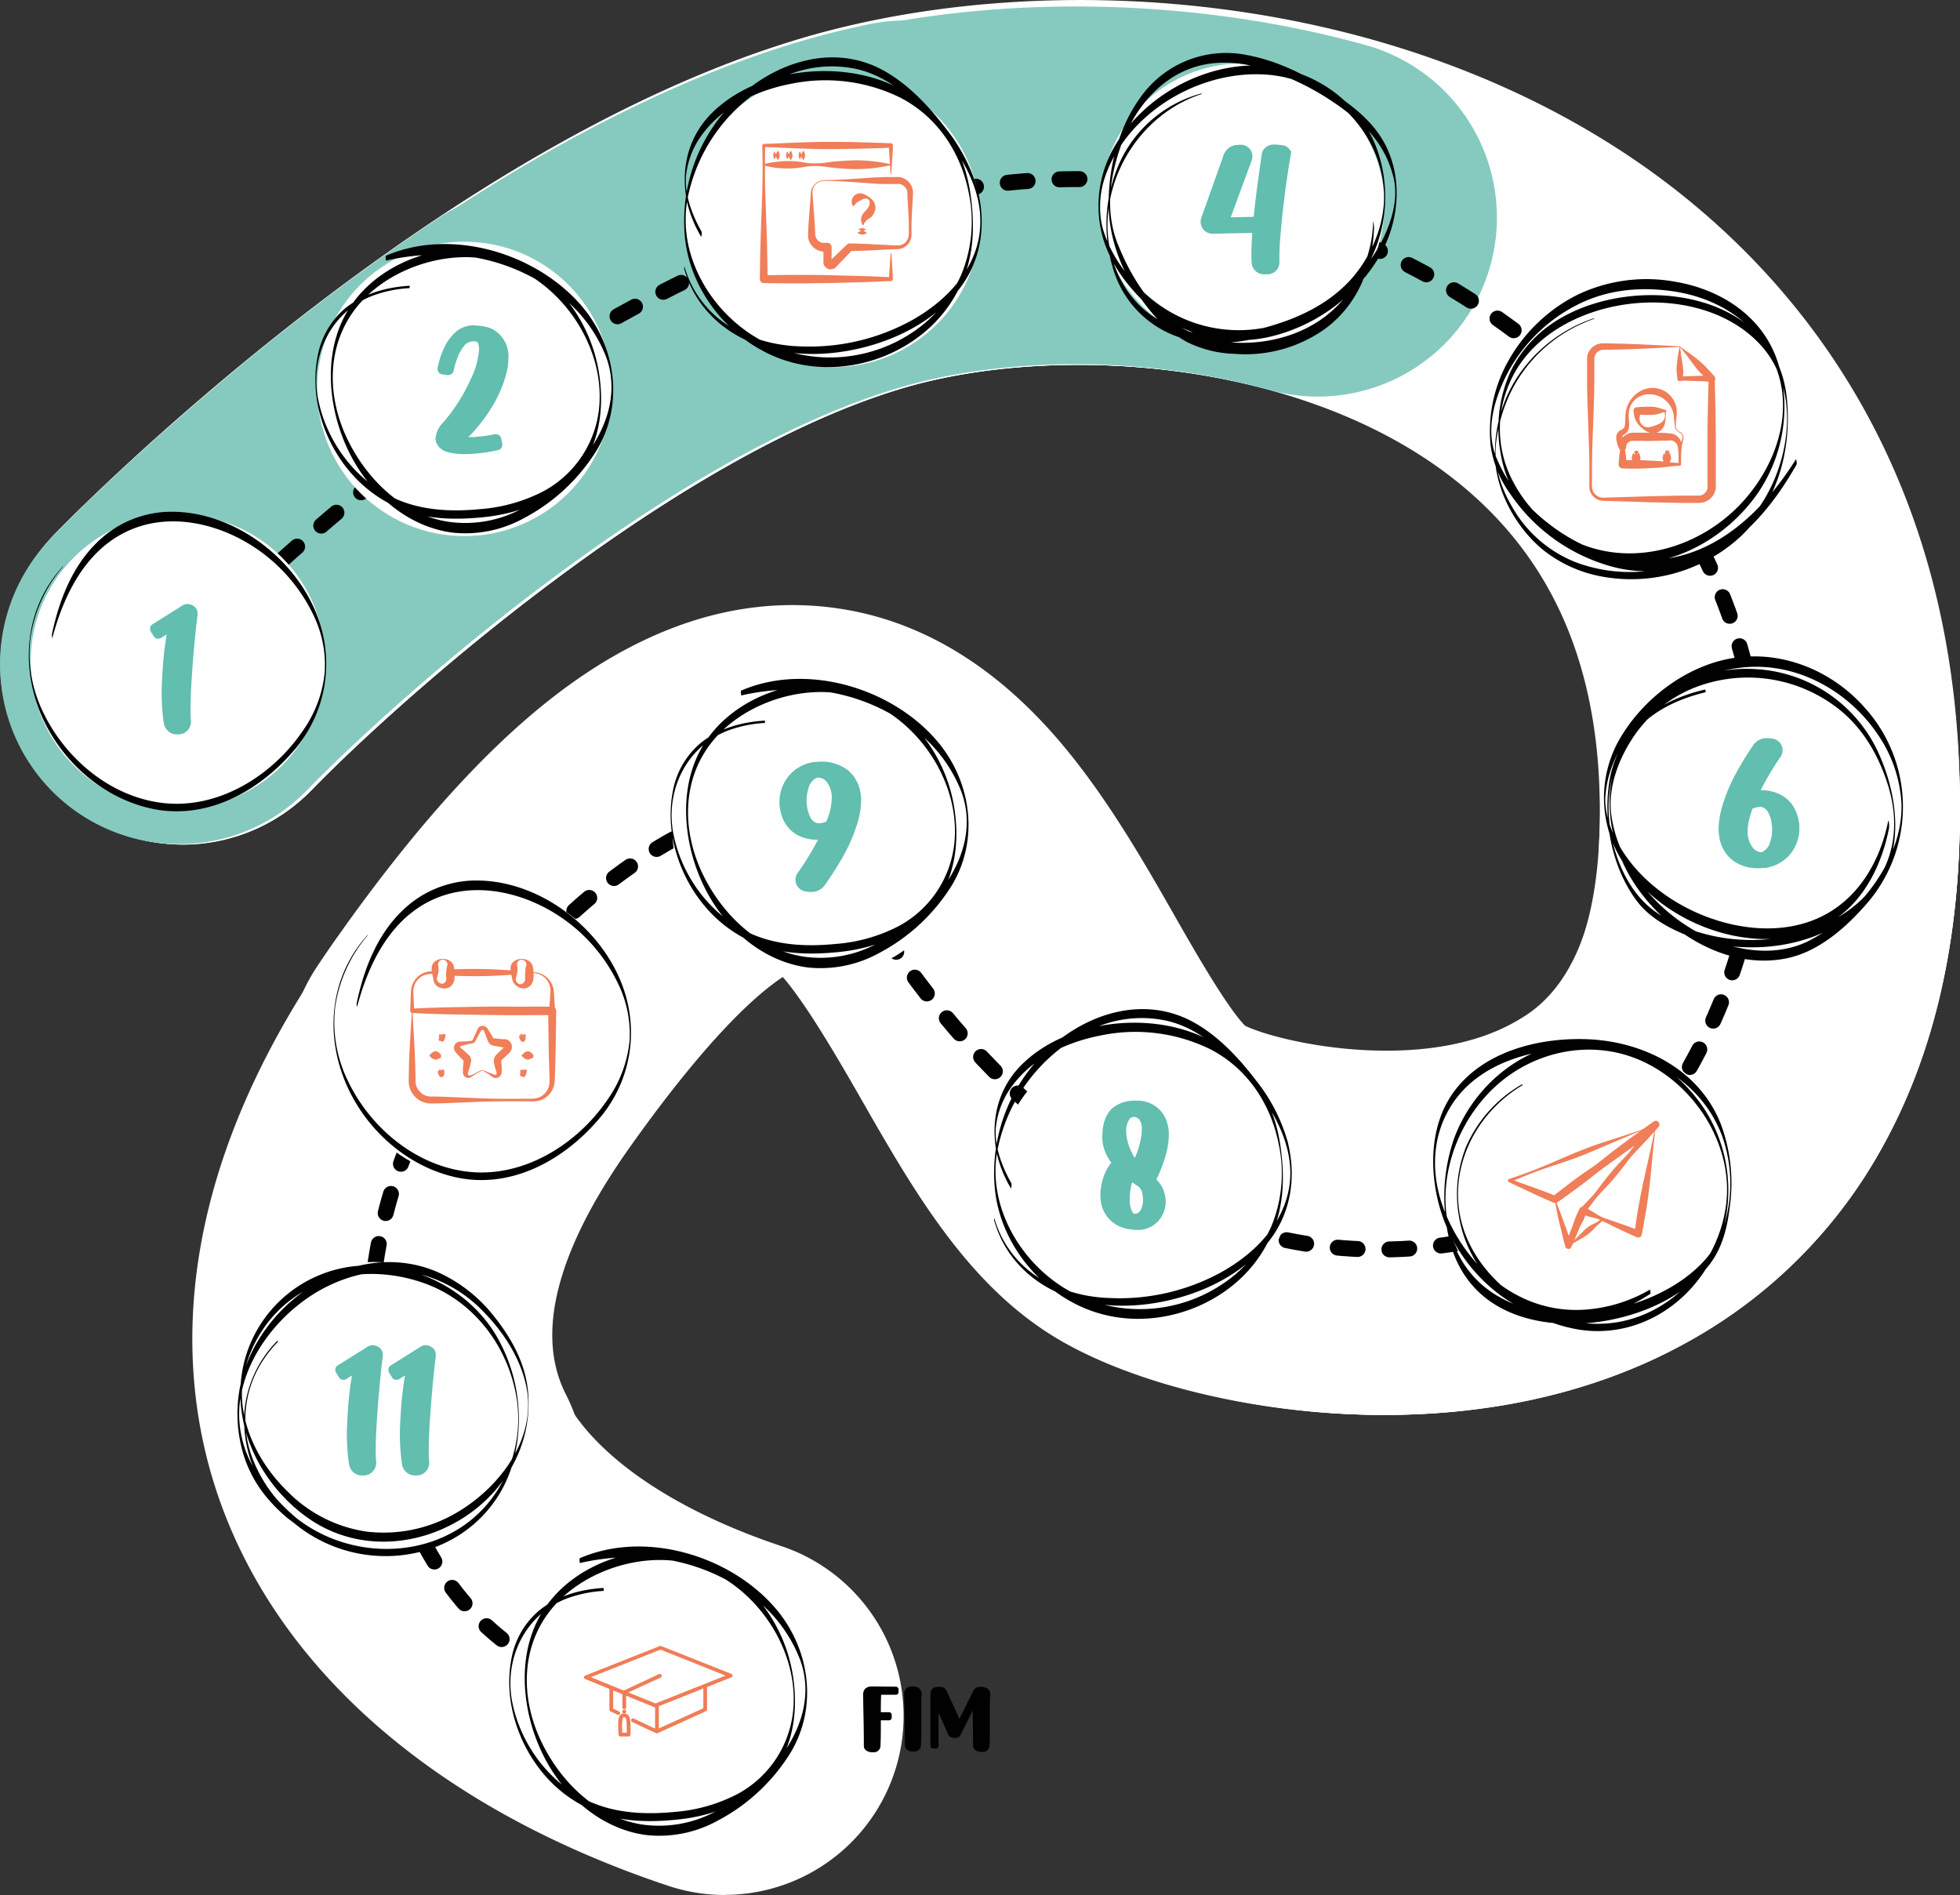 <svg id="Camada_1" data-name="Camada 1" xmlns="http://www.w3.org/2000/svg" viewBox="0 0 492.76 476.4"><rect x="0" y="0" width="492.76" height="476.4" fill="#333333" stroke="none"/><defs><style>.cls-1{fill:#fff;}.cls-2{fill:#86cabf;}.cls-3,.cls-4,.cls-5,.cls-6{fill:none;stroke:#010101;stroke-linecap:round;stroke-miterlimit:10;stroke-width:4px;}.cls-3{stroke-dasharray:5 8;}.cls-5{stroke-dasharray:4.99 7.98;}.cls-6{stroke-dasharray:5.02 8.03;}.cls-7{fill:#010101;}.cls-8{fill:#62beaf;}.cls-9{fill:#ef7d56;}.cls-10{fill:#f07e59;}</style></defs><path class="cls-1" d="M357.54,546.69a44.9,44.9,0,0,1-14.25-2.33c-58.65-19.57-99-54.93-113.62-99.55-9.7-29.62-12.36-77.52,30.08-137.5,19.22-27.17,37-46.9,54.33-60.32,20.92-16.2,42.36-23.88,63.73-22.87,23.61,1.13,44.87,12.55,63.2,33.95,11.69,13.64,21,29.83,29.14,44.11,5,8.81,13.35,23.31,17.74,27.63,9.51,4.52,45.58,12.06,68.36-1.3,5.16-3,20.86-12.25,21.31-52.2.43-38.61-12.1-67-38.3-86.81-38.5-29.09-99.5-32.88-137.34-21.68-58.39,17.29-127.19,78.83-148.77,101.08a45,45,0,0,1-64.69-62.57c3.82-4,94.69-97.21,187.92-124.81,32.18-9.52,70.14-12.06,106.9-7.14C525.35,80,563.47,95,593.52,117.7c34.3,25.92,75,74.65,74,159.62-.34,30.89-6.7,57.9-18.88,80.27a124.37,124.37,0,0,1-49.75,50.17c-32.1,17.77-66.79,19.43-90.24,17.71-26.35-1.94-51.87-9.09-68.28-19.12-22-13.48-35.4-36.84-48.34-59.44-5.05-8.81-13.71-23.93-19.88-31-6,3.92-18.67,14.68-39,43.36-11.49,16.24-24,39.4-18,57.5,5.37,16.39,26.52,32.16,56.58,42.19a45,45,0,0,1-14.24,87.7Z" transform="translate(-175.35 -70.29)"/><path class="cls-1" d="M277.63,486.33a45,45,0,0,1-40.13-24.58c-11.84-23.25-15.83-48.56-11.83-75.22,3.89-26,15.53-52.83,34.62-79.8,19.22-27.17,37-46.9,54.33-60.32,20.92-16.2,42.37-23.88,63.73-22.87,23.61,1.13,44.87,12.55,63.2,33.94,11.69,13.65,21,29.84,29.14,44.12,5,8.8,13.35,23.31,17.74,27.63,9.51,4.51,45.58,12.06,68.35-1.31,5.16-3,20.87-12.25,21.32-52.19.43-38.61-12.1-67-38.3-86.81-38.5-29.09-99.5-32.88-137.34-21.68-58.39,17.28-127.19,78.82-148.77,101.08A45,45,0,0,1,189,205.75c3.83-3.95,94.69-97.21,187.92-124.81,32.19-9.52,70.15-12.06,106.91-7.14,42.07,5.63,80.19,20.61,110.24,43.32,34.3,25.92,75,74.65,74,159.61-.34,30.9-6.7,57.91-18.88,80.28a124.43,124.43,0,0,1-49.75,50.17c-32.1,17.76-66.79,19.43-90.24,17.71-26.35-1.94-51.87-9.09-68.28-19.13-22-13.47-35.4-36.83-48.35-59.43-5-8.81-13.7-23.93-19.87-31-6,3.92-18.67,14.68-39,43.35-18.42,26-23.83,47-16.07,62.18a45,45,0,0,1-40.06,65.44Z" transform="translate(-175.35 -70.29)"/><path class="cls-1" d="M523.55,424.36c-5.12,0-9.92-.2-14.33-.52-26.35-1.94-51.87-9.09-68.28-19.13-22-13.47-35.4-36.84-48.35-59.43-5-8.81-13.7-23.93-19.88-31-5.95,3.92-18.66,14.67-38.95,43.35-1.26,1.77-2.48,3.57-3.64,5.34a45,45,0,0,1-75.31-49.29c1.76-2.68,3.6-5.38,5.48-8,19.22-27.16,37-46.9,54.33-60.32,20.92-16.19,42.36-23.9,63.73-22.86,23.61,1.13,44.87,12.55,63.2,33.94,11.69,13.65,21,29.84,29.14,44.12,5,8.8,13.35,23.31,17.73,27.63,9.52,4.51,45.59,12.06,68.36-1.31,5.16-3,20.87-12.25,21.32-52.2.43-38.61-12.1-67-38.3-86.8-38.5-29.09-99.5-32.88-137.34-21.68C344.07,183.47,275.27,245,253.69,267.27A45,45,0,0,1,189,204.7c3.83-4,94.69-97.21,187.92-124.81,32.18-9.53,70.15-12.06,106.9-7.14,42.08,5.63,80.2,20.61,110.25,43.31,34.3,25.92,75,74.65,74,159.62-.34,30.9-6.7,57.91-18.88,80.28a124.43,124.43,0,0,1-49.75,50.17C573.39,420.55,545.62,424.36,523.55,424.36Z" transform="translate(-175.35 -70.29)"/><path class="cls-1" d="M523.55,426c-5.12,0-9.92-.2-14.33-.53-26.35-1.94-51.87-9.09-68.28-19.12-22-13.48-35.41-36.84-48.35-59.43-5.5-9.62-15.31-26.73-21.49-32.68a45,45,0,0,1-5-89.74c18.65-2,46.38,1.61,72.62,30.33,13.09,14.34,23.14,31.88,32,47.36,5,8.8,13.35,23.31,17.73,27.63,9.52,4.51,45.59,12.06,68.36-1.31,5.16-3,20.87-12.25,21.32-52.2.43-38.61-12.1-67-38.3-86.8-38.5-29.09-99.5-32.88-137.34-21.68-58.39,17.28-127.19,78.82-148.77,101.07A45,45,0,0,1,189,206.34c3.83-4,94.69-97.21,187.92-124.81,32.18-9.53,70.15-12.07,106.91-7.14C525.89,80,564,95,594.06,117.7c34.3,25.92,75,74.65,74,159.62-.34,30.9-6.7,57.91-18.88,80.28a124.43,124.43,0,0,1-49.75,50.17C573.39,422.19,545.62,426,523.55,426Z" transform="translate(-175.35 -70.29)"/><path class="cls-1" d="M523.55,426c-5.12,0-9.92-.2-14.33-.53-26.35-1.94-51.87-9.09-68.28-19.12A91.91,91.91,0,0,1,418.87,387a45,45,0,1,1,68.57-58.29c.44.52.79.9,1,1.15,9.59,4.51,45.57,12,68.31-1.33,5.16-3,20.87-12.25,21.32-52.2.43-38.61-12.1-67-38.3-86.8-38.5-29.09-99.5-32.88-137.34-21.68-58.39,17.28-127.19,78.82-148.77,101.07A45,45,0,0,1,189,206.34c3.83-4,94.69-97.21,187.92-124.81,32.18-9.53,70.15-12.07,106.9-7.14C525.89,80,564,95,594.06,117.7c34.3,25.92,75,74.65,74,159.62-.34,30.9-6.7,57.91-18.88,80.28a124.43,124.43,0,0,1-49.75,50.17C573.39,422.19,545.62,426,523.55,426Zm-34.62-95.72Z" transform="translate(-175.35 -70.29)"/><path class="cls-1" d="M570.91,416.74a45,45,0,0,1-18.39-86.1c6.85-3.05,25-11.18,25.51-54.34.43-38.61-12.1-67-38.3-86.81-38.5-29.09-99.49-32.88-137.34-21.68C344,185.1,275.2,246.64,253.62,268.89a45,45,0,0,1-64.7-62.57c3.83-3.95,94.69-97.21,187.92-124.81C409,72,447,69.45,483.75,74.37,525.82,80,563.94,95,594,117.69c34.3,25.92,75,74.65,74,159.61-1,87.72-49.78,122.55-78.78,135.51A44.75,44.75,0,0,1,570.91,416.74Z" transform="translate(-175.35 -70.29)"/><path class="cls-1" d="M622.37,329.14c-.87,0-1.74,0-2.62-.07a45,45,0,0,1-42.35-47.5c.12-2.1.19-4.26.22-6.44.43-38.61-12.1-67-38.3-86.8-38.5-29.1-99.5-32.89-137.34-21.69-58.39,17.29-127.19,78.83-148.77,101.08a45,45,0,0,1-64.69-62.56c3.82-4,94.69-97.22,187.91-124.82,32.19-9.52,70.15-12.06,106.91-7.14,42.07,5.63,80.19,20.61,110.24,43.32,34.3,25.92,75,74.65,74,159.62,0,3.54-.16,7.1-.36,10.57A45,45,0,0,1,622.37,329.14Z" transform="translate(-175.35 -70.29)"/><path class="cls-1" d="M221.39,281.31A45,45,0,0,1,189,205.06c3.82-4,94.69-97.21,187.92-124.81,41.09-12.16,90.38-12.82,135.22-1.8C567.49,92,611,121.5,638.05,163.65a45,45,0,0,1-75.76,48.58c-32.7-51-113.81-59.29-159.8-45.68-58.38,17.28-127.18,78.82-148.77,101.08A44.9,44.9,0,0,1,221.39,281.31Z" transform="translate(-175.35 -70.29)"/><path class="cls-2" d="M220.34,282.5A45,45,0,0,1,188,206.26c3.82-4,94.69-97.22,187.91-124.81,43.15-12.77,96.55-12.7,142.85.19a45,45,0,1,1-24.15,86.7c-30.25-8.42-65.94-8.65-93.15-.59C343.05,185,274.25,246.57,252.67,268.82A44.87,44.87,0,0,1,220.34,282.5Z" transform="translate(-175.35 -70.29)"/><path class="cls-2" d="M220.75,281.82a45,45,0,0,1-32.37-76.24c3.83-4,94.69-97.22,187.92-124.81,5.62-1.67,11.52-3.14,17.52-4.39a45,45,0,1,1,18.27,88.13c-3.56.74-7,1.6-10.24,2.55-58.39,17.29-127.19,78.83-148.77,101.08A44.91,44.91,0,0,1,220.75,281.82Z" transform="translate(-175.35 -70.29)"/><path class="cls-2" d="M220.75,281.59a45,45,0,0,1-32.37-76.25c1.73-1.78,42.94-44.2,97.19-80.21a45,45,0,0,1,49.78,75c-45.82,30.41-81.91,67.43-82.27,67.8A44.91,44.91,0,0,1,220.75,281.59Z" transform="translate(-175.35 -70.29)"/><path class="cls-2" d="M220.38,282.12A45,45,0,0,1,188,205.87c.4-.41,4.12-4.25,10.55-10.4a45,45,0,1,1,62.2,65c-5.12,4.9-8,7.89-8.06,7.92A44.9,44.9,0,0,1,220.38,282.12Z" transform="translate(-175.35 -70.29)"/><path class="cls-3" d="M384.76,283S452.25,426.13,577,372.32" transform="translate(-175.35 -70.29)"/><path class="cls-4" d="M388.52,283a17.78,17.78,0,0,0-1.14-2.22" transform="translate(-175.35 -70.29)"/><path class="cls-5" d="M381.72,275.22c-31.2-17.54-132.61,65.26-109.89,155.92,14.9,59.45,54.11,65,69.63,64.8" transform="translate(-175.35 -70.29)"/><path class="cls-4" d="M345.45,495.74c1.59-.14,2.48-.3,2.48-.3" transform="translate(-175.35 -70.29)"/><path class="cls-4" d="M220.06,236.6s.58-.64,1.71-1.82" transform="translate(-175.35 -70.29)"/><path class="cls-6" d="M227.37,229C257.46,198.78,375.55,89.89,487.7,120.77c127.34,35.07,166.47,159,95.12,242.59" transform="translate(-175.35 -70.29)"/><path class="cls-4" d="M580.17,366.39c-.55.62-1.11,1.24-1.68,1.85" transform="translate(-175.35 -70.29)"/><circle class="cls-1" cx="116.75" cy="97.77" r="37"/><circle class="cls-1" cx="209.41" cy="55.31" r="37"/><circle class="cls-1" cx="312.35" cy="51.62" r="35.69"/><circle class="cls-1" cx="413.13" cy="104.68" r="37"/><circle class="cls-1" cx="442.4" cy="203.3" r="37"/><circle class="cls-1" cx="399.67" cy="297.94" r="37"/><circle class="cls-1" cx="287.35" cy="297.24" r="37"/><circle class="cls-1" cx="206.06" cy="208.62" r="37"/><circle class="cls-1" cx="121.24" cy="259.66" r="37"/><circle class="cls-1" cx="93.95" cy="354.26" r="37"/><path class="cls-7" d="M267.79,305.32c-8.93,9.8-10.72,23.28-6.19,35.54s15.24,22.35,28,25.32c13.91,3.23,27.21-4,36.14-14.37a33.24,33.24,0,0,0,7.74-27.69c-3.1-18-21.61-33.41-40-32.43a26.61,26.61,0,0,0-17.1,7.66c-6.3,6.11-9.59,14.7-11.35,23.13a2.53,2.53,0,0,0,.09.94c2.93-11.05,8.52-22.42,19.57-27.19,8.5-3.68,18.21-2.34,26.36,1.59a42.1,42.1,0,0,1,19.81,20,28.81,28.81,0,0,1,2.77,14.09,30.87,30.87,0,0,1-5.45,14.7c-7.57,11.23-20.95,19.68-34.78,18.29-13.31-1.33-24.9-11-30.55-22.81a33.49,33.49,0,0,1-3.23-18.65,35.44,35.44,0,0,1,8.18-18s0-.16,0-.17Z" transform="translate(-175.35 -70.29)"/><path class="cls-7" d="M278.38,142.13c-5.93.33-11.86,2-16.47,5.86a20.67,20.67,0,0,0-6.75,12.1c-1.94,10.25,1.63,21.23,8.33,29a33.36,33.36,0,0,0,13.94,9.64c6.2,2.23,13.09,2.24,19.57,1.57,9.78-1,19.58-5,25.09-13.53,4.52-7,5.13-15.79,3.67-23.79a39.27,39.27,0,0,0-12.39-22,32.08,32.08,0,0,0-25.19-7.92c-11.43,1.32-22.63,8-27.2,18.84-4.28,10.18-2.6,22.63,2.24,32.28,5,10.06,14.4,18.47,25.81,20a30.37,30.37,0,0,0,18-3.61,47.49,47.49,0,0,0,18.36-17.13c6.86-11.49,4.85-25.92-3.61-36-11.37-13.51-32.92-20-49.4-12.86-.18.08,0,1.23,0,1.23a59,59,0,0,1,23.12-.66,48.39,48.39,0,0,1,19.95,8.87,36.1,36.1,0,0,1,12.28,16c2.63,7.14,1.22,14.41-2.52,20.88-4.27,7.38-11.46,13.6-19,17.45a29.92,29.92,0,0,1-18,3.13c-11.73-1.73-21-11-25.81-21.4-5.06-11-4.85-23.92,3.3-33.39,7.12-8.27,19.45-12.75,30.23-11.56,17.49,1.93,31.67,20.1,30.06,37.53a26.86,26.86,0,0,1-13.94,21.09,41.15,41.15,0,0,1-15.95,4.53c-6.51.64-13.29.44-19.47-1.86-10.86-4-18.84-14.16-21.21-25.38-2.32-11,3-22.36,13.72-26.45a32,32,0,0,1,9.17-1.87,1.38,1.38,0,0,0,0-.7Z" transform="translate(-175.35 -70.29)"/><path class="cls-7" d="M367.69,251.45c-5.92.33-11.85,2-16.46,5.86a20.74,20.74,0,0,0-6.76,12.1c-1.93,10.25,1.64,21.23,8.33,29a33.39,33.39,0,0,0,13.95,9.64c6.19,2.23,13.09,2.24,19.56,1.57,9.79-1,19.58-5,25.1-13.53,4.52-7,5.13-15.79,3.67-23.79a39.33,39.33,0,0,0-12.39-22,32.09,32.09,0,0,0-25.19-7.92c-11.43,1.32-22.63,8-27.2,18.84-4.29,10.18-2.6,22.63,2.23,32.28,5,10.06,14.4,18.47,25.82,20a30.4,30.4,0,0,0,18-3.61,47.56,47.56,0,0,0,18.36-17.13c6.86-11.49,4.84-25.92-3.61-36-11.38-13.51-32.92-20-49.4-12.86-.18.08,0,1.23,0,1.23a59,59,0,0,1,23.11-.66,48.34,48.34,0,0,1,19.95,8.87,36,36,0,0,1,12.29,16c2.62,7.14,1.22,14.41-2.52,20.88-4.27,7.38-11.46,13.6-19,17.45a29.92,29.92,0,0,1-18,3.13c-11.73-1.73-21-11-25.81-21.4-5.06-11-4.86-23.92,3.3-33.39,7.12-8.27,19.45-12.75,30.23-11.56,17.49,1.93,31.67,20.1,30.06,37.53a26.86,26.86,0,0,1-13.94,21.09,41.15,41.15,0,0,1-15.95,4.53c-6.52.64-13.29.44-19.48-1.86-10.85-4-18.84-14.16-21.2-25.38-2.33-11,3-22.36,13.72-26.45a31.91,31.91,0,0,1,9.17-1.87,1.28,1.28,0,0,0,0-.7Z" transform="translate(-175.35 -70.29)"/><path class="cls-7" d="M434.24,275.88a.38.38,0,0,0,0-.15s0,.15,0,.15Z" transform="translate(-175.35 -70.29)"/><path class="cls-7" d="M477.45,93.77a31.61,31.61,0,0,0-21.19,18.76,38,38,0,0,0-.74,26.35A25.9,25.9,0,0,0,475.41,156c6.12,1.15,12.47.32,18.43-1.3,7.5-2,14.64-5.31,20.17-10.88,9.13-9.2,11.84-23.35,7.71-35.51C517,94.46,502.83,85.9,488.49,86.82c-13.95.9-27.86,9.76-34.05,22.37A29.81,29.81,0,0,0,452,127.37c1.28,7.17,5.48,13.37,10.58,18.42a34.38,34.38,0,0,0,32.7,9,43.83,43.83,0,0,0,26.14-18.84c5.31-8.37,6.88-19.37,2.58-28.52-2.78-5.91-7.83-10-13.16-13.58-6.67-4.46-14.08-8.26-22-9.72A26.35,26.35,0,0,0,461.91,95c-5.42,7.57-7.83,17.29-7.84,26.51,0,10.26,4.52,20,11.15,27.74a31.12,31.12,0,0,0,8.49,7,28.91,28.91,0,0,0,12.12,3A34.43,34.43,0,0,0,508.42,153c8.23-6,12.08-15.57,12.37-25.49,0-.36-.21-2.38-.24-1.07a30.92,30.92,0,0,1-9.47,21.21c-5.67,5.49-13.38,8.31-21.17,8.76-8.46.5-16.32-1.66-22.53-7.54-4.95-4.7-8.49-10.91-11-17.21-3.24-8.08-2.05-16.91.86-24.94,3.37-9.28,10.09-17.58,20-20,6-1.43,12.27-.41,18,1.54A66.57,66.57,0,0,1,517.09,101a26.28,26.28,0,0,1,8.69,14.3c1.05,5-.46,10.34-2.66,14.88-4.84,9.94-14.31,17.53-24.67,21.09A34.6,34.6,0,0,1,465.53,146c-5.74-4.49-10.7-10.88-12.82-17.9-2.2-7.32.2-14.91,4.31-21.07,8-11.94,23.27-19.27,37.54-17.91,14.64,1.4,27.16,13.43,28.64,28.12.72,7.09-1.76,14.38-5.75,20.17-4.48,6.49-11.11,10.71-18.4,13.42-10.77,4-23.85,5.73-33.91-1.06-7.79-5.26-11.72-14.95-11.33-24.15.59-14.16,10.11-27.29,23.64-31.69,0,0,0-.2,0-.2Z" transform="translate(-175.35 -70.29)"/><path class="cls-7" d="M558.1,342.83A33.42,33.42,0,0,0,544,358.43,32,32,0,0,0,542.13,376c2.36,14.71,14.94,25.63,29.22,28.38,14,2.68,27.32-4.8,34-17a37.63,37.63,0,0,0-1.23-37.85c-7.64-11.87-20.88-19.34-35.11-17-12.92,2.14-23.64,11.88-28.1,24a44.72,44.72,0,0,0-2.07,20.47c.69,6,2.6,11.67,6.55,16.28,7.27,8.5,19.29,10.64,29.91,9.56s21.76-5.41,28.9-13.51c3.88-4.4,5.29-9.69,6-15.42a42.65,42.65,0,0,0-2.1-20.71c-5.32-14-19.6-21.19-33.95-21.66-12.12-.4-26,3.11-33.43,13.42-5.54,7.71-6,18.07-3.9,27a41.8,41.8,0,0,0,16,24.14,31.67,31.67,0,0,0,17,6,28.31,28.31,0,0,0,9.93-1.32,48.34,48.34,0,0,0,10.48-5.21c.22-.14-.1-1.07,0-1.11a37.61,37.61,0,0,1-16.68,5.09,31.4,31.4,0,0,1-14.83-2.7c-9.19-4.1-16.23-12.37-20-21.59s-3.7-19.45,2-27.81c7.32-10.7,21.8-14,34-13.61,14.58.46,28.52,8.17,33.68,22.3a36,36,0,0,1-.27,24.21c-1.72,4.61-5.28,8.34-9.18,11.22-16.59,12.24-49.08,14.35-58-8.29-5.48-13.8-.19-30.29,10.51-40,9.63-8.74,23.67-11.7,35.76-6.65,14.12,5.88,24.3,21.77,22,37.1-2,13.65-12.25,25.76-25.91,28.7-14.85,3.18-31.18-5.46-38.11-18.66-7.46-14.21-1.65-30.86,11.21-39.58.54-.37,1.09-.71,1.65-1.05.09,0,0-.42,0-.44Z" transform="translate(-175.35 -70.29)"/><path class="cls-7" d="M347.42,138.07c2.58,8.88,9.13,15.39,17.7,18.67,8.85,3.39,19,3.12,28,.72,8.84-2.35,17.45-7,23.2-14.26s7-16.31,4.86-25a43.8,43.8,0,0,0-8-15.56c-4.42-5.81-9.86-11.61-16.41-15-12.2-6.28-26.17-1.76-35.74,7.08a42.32,42.32,0,0,0-13.48,35.31c1.42,13.88,11.75,26.36,24.93,30.78,12.16,4.07,26.05.93,35.7-7.35A33.87,33.87,0,0,0,418.39,138c1.89-6,1.86-12.38,1-18.53C418,109.2,413,99.81,404.15,94.09c-7.84-5.08-17.59-6.65-26.77-5.64-8.56.94-17.29,4.34-23.38,10.58-5.82,6-7.6,14.18-5.88,22.23a30.64,30.64,0,0,0,3.57,8.66c-.09-.16.22-1.11,0-1.47-2.3-4.06-4.24-9.16-3.87-13.9a21,21,0,0,1,4.4-10.88c5.24-6.91,13.87-10.78,22.2-12.35a42.69,42.69,0,0,1,27.12,3.44c9.26,4.71,15.17,13.5,17.26,23.54a35,35,0,0,1-1.76,21,33.89,33.89,0,0,1-11.87,14.26,37.25,37.25,0,0,1-36.42,3.32c-13.39-6.13-23.12-21.21-20.66-36.06a42.78,42.78,0,0,1,24.09-31.15,29.53,29.53,0,0,1,18.64-2c7.52,1.75,13.26,6.85,18.38,12.37,7.48,8.07,14.72,19.33,12.08,30.84-2.05,9-9.17,15.8-17,20.1a53.29,53.29,0,0,1-27.85,6.38,37.39,37.39,0,0,1-17.81-5.09,26.16,26.16,0,0,1-11.21-15.05c0,.13-.08.58,0,.82Z" transform="translate(-175.35 -70.29)"/><path class="cls-7" d="M425.36,377.33c2.58,8.89,9.13,15.39,17.7,18.68,8.85,3.39,19,3.12,28,.71,8.84-2.34,17.45-7,23.2-14.26s7-16.31,4.86-25a43.8,43.8,0,0,0-8-15.56c-4.42-5.8-9.86-11.6-16.41-15-12.2-6.28-26.17-1.75-35.74,7.09a42.34,42.34,0,0,0-13.49,35.3c1.43,13.89,11.76,26.37,24.94,30.78,12.16,4.07,26.05.94,35.7-7.35a33.9,33.9,0,0,0,10.19-15.45c1.89-6,1.86-12.38,1-18.53-1.38-10.3-6.45-19.69-15.27-25.41-7.84-5.08-17.59-6.65-26.77-5.64-8.56,1-17.29,4.34-23.38,10.58-5.82,6-7.6,14.19-5.88,22.23a30.52,30.52,0,0,0,3.57,8.66c-.09-.15.22-1.1,0-1.47-2.3-4.06-4.24-9.16-3.87-13.9a21,21,0,0,1,4.39-10.87c5.25-6.91,13.88-10.79,22.21-12.36A42.69,42.69,0,0,1,479.49,334c9.26,4.71,15.17,13.5,17.26,23.55a35,35,0,0,1-1.76,21,33.78,33.78,0,0,1-11.88,14.26,37.23,37.23,0,0,1-36.41,3.32C433.31,390,423.58,374.91,426,360.06a42.72,42.72,0,0,1,24.09-31.14,29.44,29.44,0,0,1,18.63-2c7.53,1.75,13.27,6.85,18.38,12.37,7.49,8.08,14.73,19.34,12.09,30.84-2.05,9-9.17,15.8-17,20.1a53.2,53.2,0,0,1-27.85,6.38,37.39,37.39,0,0,1-17.81-5.09,26.12,26.12,0,0,1-11.21-15.05c0,.13-.09.59,0,.82Z" transform="translate(-175.35 -70.29)"/><path class="cls-7" d="M604,243.65c-6.85,1.57-13.3,4.6-18,9.93a26.83,26.83,0,0,0-6.25,14.71c-1.15,9.62,1.16,20.38,6.93,28.26,2.91,4,7.27,6.55,11.75,8.47a44.72,44.72,0,0,0,18.06,3.42c11.43-.13,23.53-4.61,30.37-14.13,7.55-10.49,5.57-24.85.24-35.83a36.15,36.15,0,0,0-30.83-20,34.8,34.8,0,0,0-31.67,16.84c-7.33,12.42-5.48,27.42,2.84,38.84s23,20.07,37.31,17c7.6-1.62,14.26-7.3,19.3-13a37.13,37.13,0,0,0,0-50.08c-8-9-20-14.05-32-12.5-12.62,1.62-24.61,10.88-30.38,22.11a29.81,29.81,0,0,0,0,26.34c8.08,16.33,30.3,26.21,47.76,20.88,12-3.66,18.46-14.53,20.81-26.28a5.1,5.1,0,0,0,0-1.51c0-.08-.11-.82-.19-.39-2.11,10.52-7.95,20.3-18.13,24.6-8.7,3.67-18.75,2.72-27.41-.53s-17-9.33-21.81-17.49c-2.17-3.65-3.86-8.09-3.77-12.39a27.29,27.29,0,0,1,4.86-14c7.26-11.08,20.1-19.19,33.54-19,12.18.17,23.55,7.17,30.22,17.18a33.79,33.79,0,0,1,5.84,17.15c.24,6.69-2.23,13.32-5.86,18.85a45.49,45.49,0,0,1-18,16c-6.45,3-13.83,2.67-20.47.54-13.93-4.46-26.43-17.53-28.58-32.24-1.1-7.55,2.27-15.63,6.76-21.58a33.57,33.57,0,0,1,15.23-11.07,36.85,36.85,0,0,1,35.52,6.09c5.7,4.65,9.4,11,11.72,17.92s2.67,14.15-.23,20.94c-4.71,11-16.47,17-27.83,18.51a45.78,45.78,0,0,1-18.3-1.29c-5.23-1.45-10.86-4-14.72-7.89-6.81-6.93-9.8-18.62-8.6-28a28.35,28.35,0,0,1,6.79-15.28c4.45-5,10.86-7.88,17.28-9.42.09,0,0-.64,0-.64Z" transform="translate(-175.35 -70.29)"/><path class="cls-7" d="M576.08,150.3a37.13,37.13,0,0,0-19.54,15.22,35.1,35.1,0,0,0-5.29,20.69c.65,8.26,5.39,16.66,11.65,22a33.14,33.14,0,0,0,15.45,7.07,40.65,40.65,0,0,0,33.59-9.2c10.22-8.87,14-22.71,12.61-35.87-2.84-26.68-37.32-31.21-56.73-20a31.29,31.29,0,0,0-12.48,13,34.66,34.66,0,0,0-2.78,20.67c2.26,14.82,15,26.58,29.85,28,14,1.33,27.94-7,35.43-18.46a38.65,38.65,0,0,0,4.72-31.24c-3.42-11.84-14-18.94-25.71-21a40.23,40.23,0,0,0-24.88,3.2,40.93,40.93,0,0,0-17.68,17.12,36,36,0,0,0-4.18,20.81,27.18,27.18,0,0,0,4.9,12.11,45.33,45.33,0,0,0,27,18.67,34.35,34.35,0,0,0,22.94-2.88c9.76-4.88,16.78-13.81,22.06-23.13.19-.34-.16-1.3-.08-1.43-8.13,13-20.27,24.92-36.45,25.41-11.64.36-22.91-5.48-30.88-13.67a36.65,36.65,0,0,1-8.22-12.48c-2.49-6.62-.42-14,2.61-20.11A40.71,40.71,0,0,1,572,146.86c7.75-3.91,16.41-4.61,24.88-3.19,12.05,2,22.63,9.59,25.86,21.74,3.05,11.47-2.21,23.87-10.24,32.06-10.46,10.68-26.78,15.38-40.76,9.13a34,34,0,0,1-16-15.25,28.28,28.28,0,0,1-1.13-24.15c4.89-12.13,17.49-18.79,29.91-20.45,11.56-1.55,24.67,1.13,33,9.78,10,10.35,8.44,27.34,1.56,39-6.38,10.8-18.27,17.35-30.61,18.41a38.47,38.47,0,0,1-17.16-2.38,31.76,31.76,0,0,1-15.82-13.89c-2.86-4.87-4.7-10.52-4-16.2A40.37,40.37,0,0,1,555,169.22a36.49,36.49,0,0,1,18.45-17.72c.87-.39,1.77-.74,2.67-1.07,0,0,0-.13,0-.13Z" transform="translate(-175.35 -70.29)"/><path class="cls-7" d="M245.08,407.36a28.85,28.85,0,0,0-8.28,17.71,32.39,32.39,0,0,0,3.67,17.3,36.05,36.05,0,0,0,35.66,18.92c13-1.4,23.92-9.79,27.9-22.33A41.47,41.47,0,0,0,300,405.88c-7.17-11.89-21.11-18.46-34.85-17.34a32.15,32.15,0,0,0-28.53,24.66c-3.39,14.72,3.82,29.76,15.75,38.42s27.45,7.91,39.5.22c10.86-6.93,17.52-19,16.2-32-.72-7-4.2-13.24-8.55-18.67a37.47,37.47,0,0,0-14.25-11.12c-20.14-8.66-43.87,6.76-49.11,26.86a35.45,35.45,0,0,0,.77,20.2,31.48,31.48,0,0,0,5.8,10,42.25,42.25,0,0,0,4.75,4.71,59.49,59.49,0,0,0,6.05,4.16c-.11-.08.23-1.06,0-1.23a52,52,0,0,1-8.47-7.43,40,40,0,0,1-5.84-7.86,27,27,0,0,1-3.66-15.85c1.07-10.69,7.9-20.35,16.43-26.52s19.61-9,30-6.17a34,34,0,0,1,14.92,9.15c5.11,5.19,9.44,11.91,10.83,19.13,2.69,14-8.56,27.24-20.46,32.89a36,36,0,0,1-19.93,3.22,35,35,0,0,1-19.84-10.2c-6-5.9-10.42-13.68-11.24-22.13-.7-7.24,2.15-14.72,6.55-20.36,9.4-12,25.59-14.69,39.43-9.64,12.19,4.45,20.61,15.56,22.87,28.16s-3,25.83-13.58,32.93c-12.28,8.21-29.09,7.17-40.8-1.48a35.06,35.06,0,0,1-12.22-16.52,27.16,27.16,0,0,1,2.24-22.63,30.64,30.64,0,0,1,4.45-5.82c0-.07-.05-.27,0-.31Z" transform="translate(-175.35 -70.29)"/><path class="cls-8" d="M495.47,106.63a13.16,13.16,0,0,1,2.54.22,2.29,2.29,0,0,1,1.38.81l.59.73-.16,1c-.33,1.82-.74,4.48-1.22,8s-.88,7-1.19,10.52Q497,132,497,134.66c0,.51,0,1,0,1.41v.18a3,3,0,0,1-.75,2,3,3,0,0,1-2.19,1h-.89a3.11,3.11,0,0,1-2.14-.8,3.06,3.06,0,0,1-1-2c-.05-.68-.07-1.45-.07-2.3,0-1.52.07-3.29.23-5.3l-10,.19h-.07a2.92,2.92,0,0,1-2.35-1.21,3.12,3.12,0,0,1-.57-1.76,3.4,3.4,0,0,1,.16-1l5.34-15a4.76,4.76,0,0,1,1.44-2.47,3.72,3.72,0,0,1,1.84-.84c.4,0,.74-.07,1-.07a3.84,3.84,0,0,1,.5,0,2.89,2.89,0,0,1,2.26,1.3,3,3,0,0,1,.48,1.62,3.41,3.41,0,0,1-.18,1l-5.27,14.31,5.77-.12c.34-3.24.7-6.3,1.1-9.18s.7-5.07.93-6.56a2.76,2.76,0,0,1,1-1.73A3,3,0,0,1,495.47,106.63Z" transform="translate(-175.35 -70.29)"/><path class="cls-8" d="M299,152.94a7.75,7.75,0,0,1,4.17,7.37,16.57,16.57,0,0,1-.27,2.86q-1.9,8.47-9,16.2-.21.23-.48.48l-.32.32c.36,0,.73,0,1.09,0s.66,0,.89-.08q.66-.06,1.17-.06c1.15-.16,2.34-.35,3.56-.58l.2,0a1.47,1.47,0,0,1,.82.26,1.34,1.34,0,0,1,.53.81l.27,1.33a1.66,1.66,0,0,1,0,.32,1.39,1.39,0,0,1-.26.77,1.2,1.2,0,0,1-.82.51,39.78,39.78,0,0,1-8.53,1,15.23,15.23,0,0,1-4.15-.52,4.27,4.27,0,0,1-2.56-1.81,3.13,3.13,0,0,1-.46-1.64,6.43,6.43,0,0,1,2-4.06,44.72,44.72,0,0,0,6.93-11,19.5,19.5,0,0,0,2-7.19,5.4,5.4,0,0,0-.21-1.58,1.08,1.08,0,0,0-.2-.31,1,1,0,0,0-.48-.24h-.14l-.27,0v0h-.09a3,3,0,0,0-2.53,1.36,11.71,11.71,0,0,0-1.62,3.08,21.82,21.82,0,0,0-.85,3,1.2,1.2,0,0,1-.55.79,1.36,1.36,0,0,1-.8.26h-.14l-1.37-.19a1.31,1.31,0,0,1-.91-.54,1.24,1.24,0,0,1-.25-.76,2.64,2.64,0,0,1,0-.29,21.37,21.37,0,0,1,1.54-4.87,12.26,12.26,0,0,1,3-4.17,6.71,6.71,0,0,1,4.65-1.69,5.68,5.68,0,0,1,.84.09A10.29,10.29,0,0,1,299,152.94Z" transform="translate(-175.35 -70.29)"/><circle class="cls-1" cx="165.49" cy="425.14" r="37"/><path class="cls-7" d="M327.12,469.5c-5.92.34-11.85,2-16.46,5.87a20.68,20.68,0,0,0-6.76,12.09c-1.93,10.25,1.64,21.24,8.33,29.05a33.3,33.3,0,0,0,13.95,9.64c6.19,2.24,13.09,2.24,19.56,1.57,9.79-1,19.58-5,25.1-13.52,4.51-7,5.13-15.8,3.66-23.79a39.26,39.26,0,0,0-12.38-22,32.06,32.06,0,0,0-25.19-7.93c-11.44,1.32-22.64,8-27.2,18.85-4.29,10.17-2.6,22.62,2.23,32.28,5,10.06,14.4,18.47,25.82,20a30.32,30.32,0,0,0,18-3.61,47.46,47.46,0,0,0,18.35-17.13c6.87-11.49,4.85-25.92-3.6-36-11.38-13.5-32.92-20-49.4-12.85-.18.08,0,1.23,0,1.22a58.84,58.84,0,0,1,23.12-.65,48.38,48.38,0,0,1,19.95,8.86,36.08,36.08,0,0,1,12.29,16.06c2.62,7.14,1.22,14.41-2.52,20.87-4.27,7.39-11.46,13.6-19,17.46A30,30,0,0,1,337,529c-11.74-1.72-21-11-25.81-21.4-5.07-11-4.86-23.92,3.3-33.39,7.12-8.27,19.45-12.74,30.23-11.55,17.48,1.93,31.66,20.09,30.05,37.52a26.83,26.83,0,0,1-13.94,21.09,41.12,41.12,0,0,1-15.94,4.54c-6.52.63-13.29.43-19.48-1.87-10.85-4-18.84-14.16-21.2-25.37-2.33-11,3-22.36,13.72-26.45a31.86,31.86,0,0,1,9.17-1.88c.07,0,0-.7,0-.7Z" transform="translate(-175.35 -70.29)"/><path class="cls-8" d="M270.22,408.76a2.32,2.32,0,0,1,1.37,2.13,1.5,1.5,0,0,1,0,.29c-.24,1.8-.52,4.42-.84,7.88s-.58,6.93-.78,10.45c-.1,1.92-.16,3.61-.16,5.07,0,1.21,0,2.28.12,3.19V438a3.21,3.21,0,0,1-.78,2.12,3.13,3.13,0,0,1-2.21,1.1l-.46,0h-.16a3.16,3.16,0,0,1-2.09-.77,3.42,3.42,0,0,1-1.13-2,53.37,53.37,0,0,1-.54-7.67q0-2,.27-6.17c.18-2.76.52-5.6,1-8.53l-1.41.89a1.33,1.33,0,0,1-.71.21,2.64,2.64,0,0,1-.49-.08,1.17,1.17,0,0,1-.65-.54l-.71-1.14a1.51,1.51,0,0,1-.2-.73,2.43,2.43,0,0,1,.07-.49,1.09,1.09,0,0,1,.54-.65l7.17-4.49a2.66,2.66,0,0,1,1.64-.6A3.16,3.16,0,0,1,270.22,408.76Z" transform="translate(-175.35 -70.29)"/><path class="cls-8" d="M283.55,408.76a2.32,2.32,0,0,1,1.37,2.13,1.5,1.5,0,0,1,0,.29c-.24,1.8-.52,4.42-.84,7.88s-.58,6.93-.78,10.45c-.1,1.92-.16,3.61-.16,5.07,0,1.21,0,2.28.12,3.19V438a3.21,3.21,0,0,1-.78,2.12,3.13,3.13,0,0,1-2.21,1.1l-.46,0h-.16a3.14,3.14,0,0,1-2.09-.77,3.37,3.37,0,0,1-1.13-2,53.36,53.36,0,0,1-.55-7.67c0-1.35.1-3.41.28-6.17s.52-5.6,1-8.53l-1.41.89a1.36,1.36,0,0,1-.71.21,2.52,2.52,0,0,1-.49-.08,1.17,1.17,0,0,1-.65-.54l-.71-1.14a1.41,1.41,0,0,1-.2-.73,3.12,3.12,0,0,1,.06-.49,1.15,1.15,0,0,1,.55-.65l7.17-4.49a2.64,2.64,0,0,1,1.64-.6A3.16,3.16,0,0,1,283.55,408.76Z" transform="translate(-175.35 -70.29)"/><path class="cls-8" d="M623.29,270.23q3.81,2.19,4.43,7.37c0,.31,0,.61,0,.89a9.91,9.91,0,0,1-8.6,10s0,0,0,0H619l-.14,0v0l-.23,0a12.81,12.81,0,0,1-1.39.07h-.16a10.58,10.58,0,0,1-5.64-1.64,9.21,9.21,0,0,1-2.28-2.25,9.37,9.37,0,0,1-1.6-4.17,11.5,11.5,0,0,1-.14-1.82,20.25,20.25,0,0,1,.67-4.82,41.94,41.94,0,0,1,3.72-9.2,81,81,0,0,1,4.29-7,4.07,4.07,0,0,1,3.51-1.8h.21l.93.09a3,3,0,0,1,2.47,1.67,3.1,3.1,0,0,1,.29,1.3,2.91,2.91,0,0,1-.5,1.62,70.81,70.81,0,0,0-5,8.4h.44A10.68,10.68,0,0,1,623.29,270.23ZM616,283.38a2.88,2.88,0,0,0,2.23,1.16h0a3.75,3.75,0,0,0,2.17-2.65,9.87,9.87,0,0,0,.48-3.08,10.2,10.2,0,0,0-.1-1.34,7.84,7.84,0,0,0-.89-2.92,2.43,2.43,0,0,0-2-1.44,6.94,6.94,0,0,0-1.92.45c-.22.58-.41,1.17-.59,1.76a13.86,13.86,0,0,0-.67,4A6.54,6.54,0,0,0,616,283.38Z" transform="translate(-175.35 -70.29)"/><path class="cls-8" d="M468,350.72a9.54,9.54,0,0,1,1.2,4.9q0,4.59-3.12,11.21a7.45,7.45,0,0,1,2.19,4.09,7.44,7.44,0,0,1-.59,4.65,6.91,6.91,0,0,1-2.25,2.68,7,7,0,0,1-3.92,1.25l-.13,0-.35,0a5.19,5.19,0,0,1-1-.11h-.13a.08.08,0,0,0-.07,0l-.41-.07h-.05l-.07,0a.15.15,0,0,1-.09,0c-.38-.07-.76-.17-1.14-.27a8.06,8.06,0,0,1-6-7.1,11,11,0,0,1-.07-1.28,14.09,14.09,0,0,1,.69-4.18,12.31,12.31,0,0,1,2.05-3.92,11.58,11.58,0,0,1-1.65-3,9.56,9.56,0,0,1-.61-3.45c0-3.18.8-5.56,2.39-7.12a8.61,8.61,0,0,1,5.34-2,5.43,5.43,0,0,1,.71,0h.59A7.65,7.65,0,0,1,468,350.72Zm-6.26,1a1.9,1.9,0,0,0-1.23-.64l-.07,0h-.07a1.4,1.4,0,0,0-1,.48,5,5,0,0,0-.88,3.11,10.46,10.46,0,0,0,.09,1.32,14,14,0,0,0,2.07,5.39A20.82,20.82,0,0,0,462.4,355c0-.26,0-.5,0-.73A3.8,3.8,0,0,0,461.74,351.7ZM460,374.91a1.11,1.11,0,0,0,.19.27,1,1,0,0,0,.31.23.15.15,0,0,0,.09,0h.16a1.45,1.45,0,0,0,.81-.27,2.38,2.38,0,0,0,.74-1,5.86,5.86,0,0,0,.41-2.21,10.9,10.9,0,0,0-.17-1.61,2.78,2.78,0,0,0-1.13-1.84q-.66-.41-1.44-1a17.23,17.23,0,0,0-.61,3.88v.46A6.48,6.48,0,0,0,460,374.91Z" transform="translate(-175.35 -70.29)"/><path class="cls-8" d="M387.93,263.49a8.43,8.43,0,0,1,2.27,2.28,9.88,9.88,0,0,1,1.54,4.22,11.09,11.09,0,0,1,.11,1.58,20.38,20.38,0,0,1-.77,5.09,42.06,42.06,0,0,1-3.91,9.17c-1.59,2.74-3.07,5.05-4.42,6.94a4.12,4.12,0,0,1-3.38,1.76H379l-.94-.1a3.09,3.09,0,0,1-2.46-1.73,3.21,3.21,0,0,1-.28-1.23,3.06,3.06,0,0,1,.55-1.69A70.92,70.92,0,0,0,381,281.4h-.34a10.31,10.31,0,0,1-5-1.28c-2.53-1.5-4-4-4.34-7.48,0-.21,0-.43,0-.64a10.11,10.11,0,0,1,4.26-8.42,10.28,10.28,0,0,1,4.23-1.69l.07,0H380l.53-.07a.86.86,0,0,1,.23,0,10.86,10.86,0,0,1,7.19,1.71Zm-4.2,11.66a14.21,14.21,0,0,0,.73-4.18,6.59,6.59,0,0,0-1.17-4,2.85,2.85,0,0,0-2.23-1.18h-.23l-.09,0a3.88,3.88,0,0,0-2.13,2.67,10,10,0,0,0-.48,3.08,10.48,10.48,0,0,0,.1,1.35,8,8,0,0,0,.89,2.91,2.5,2.5,0,0,0,2,1.47,7,7,0,0,0,2-.43C383.32,276.33,383.53,275.74,383.73,275.15Z" transform="translate(-175.35 -70.29)"/><circle class="cls-1" cx="44.72" cy="166.31" r="37"/><path class="cls-7" d="M191.18,212.62c-8.93,9.8-10.72,23.27-6.2,35.54s15.24,22.35,28,25.31c13.91,3.24,27.21-4,36.14-14.37a33.26,33.26,0,0,0,7.74-27.68c-3.1-18-21.61-33.41-40-32.43a26.61,26.61,0,0,0-17.11,7.66c-6.29,6.11-9.59,14.7-11.35,23.13,0,.2.06,1.07.1.94,2.93-11.06,8.52-22.42,19.56-27.19,8.51-3.68,18.21-2.35,26.37,1.58a42.19,42.19,0,0,1,19.81,20A28.85,28.85,0,0,1,257,239.21a30.59,30.59,0,0,1-5.45,14.7c-7.57,11.23-20.94,19.68-34.77,18.3-13.31-1.34-24.9-11-30.55-22.81A33.49,33.49,0,0,1,183,230.75a35.4,35.4,0,0,1,8.18-18s0-.17,0-.17Z" transform="translate(-175.35 -70.29)"/><path class="cls-8" d="M223.66,222.42a2.32,2.32,0,0,1,1.37,2.13c0,.09,0,.19,0,.29-.25,1.8-.53,4.42-.85,7.88s-.58,6.94-.77,10.45c-.11,1.92-.16,3.61-.16,5.07,0,1.22,0,2.28.11,3.19v.25a3.24,3.24,0,0,1-.78,2.13,3.12,3.12,0,0,1-2.21,1.09l-.46,0h-.16a3.07,3.07,0,0,1-2.08-.77,3.32,3.32,0,0,1-1.13-2,51.83,51.83,0,0,1-.55-7.66q0-2,.27-6.18a84.93,84.93,0,0,1,1-8.52l-1.42.89a1.41,1.41,0,0,1-.71.2,2,2,0,0,1-.49-.08,1.22,1.22,0,0,1-.65-.53l-.7-1.15a1.43,1.43,0,0,1-.21-.73,2.43,2.43,0,0,1,.07-.49,1.14,1.14,0,0,1,.55-.65l7.16-4.49a2.66,2.66,0,0,1,1.65-.6A3.11,3.11,0,0,1,223.66,222.42Z" transform="translate(-175.35 -70.29)"/><path class="cls-7" d="M394.92,494.27l5.66.05a.67.67,0,0,1,.47.21.7.7,0,0,1,.2.48v.68a.71.71,0,0,1-.21.48.64.64,0,0,1-.47.18l-3.68,0q-.09,1.26-.09,3.81v.58h2.06a.68.68,0,0,1,.67.67v.69a.66.66,0,0,1-.2.48.64.64,0,0,1-.47.19H396.8c0,.59,0,1.16,0,1.71q0,2.74-.09,4.68a1.63,1.63,0,0,1-1.49,1.64h-.59a2.49,2.49,0,0,1-1.5-.44,1.33,1.33,0,0,1-.6-1.1q0-3.71-.1-8.22c-.05-2.14-.07-3.72-.07-4.73a2,2,0,0,1,.54-1.5,2.09,2.09,0,0,1,1.51-.53h.5Z" transform="translate(-175.35 -70.29)"/><path class="cls-7" d="M404.88,494.26a2.74,2.74,0,0,1,1.05.18,1.89,1.89,0,0,1,1.13,1.64c0,.05,0,.11,0,.17-.06.53-.08,1.35-.08,2.46v3.6c0,.61,0,1.21,0,1.79q0,2.85-.09,4.89a1.63,1.63,0,0,1-1.45,1.63h-.57a2.31,2.31,0,0,1-1.46-.44,1.3,1.3,0,0,1-.58-1.09q0-3.66-.11-8.13c0-2.21-.07-3.77-.07-4.69a2,2,0,0,1,.54-1.48,2,2,0,0,1,1.46-.53Z" transform="translate(-175.35 -70.29)"/><path class="cls-7" d="M423.83,495a1.68,1.68,0,0,1,.48,1.18,1,1,0,0,1,0,.17c-.07.71-.1,1.67-.11,2.88v1.25c0,.83,0,1.7,0,2.61,0,.75,0,1.45,0,2.11,0,1.5,0,2.79-.07,3.89a1.63,1.63,0,0,1-1.48,1.63h-.58a2.4,2.4,0,0,1-1.48-.43,1.32,1.32,0,0,1-.6-1.1q0-3.66-.1-8.13V501c0-.22,0-.45,0-.67l-3.05,6.14a1.19,1.19,0,0,1-.42.49,1.81,1.81,0,0,1-.95.24h-.09a3,3,0,0,1-.86-.15,1.27,1.27,0,0,1-.75-.64c-.28-.63-.64-1.45-1.09-2.45s-.91-2-1.38-3.1v8.34a.65.65,0,0,1-.67.67h-.69a.69.69,0,0,1-.48-.19.65.65,0,0,1-.19-.48V496a1.63,1.63,0,0,1,.63-1.28,1.75,1.75,0,0,1,1-.33h.92a1.65,1.65,0,0,1,1.52,1l3.22,7,3.38-6.8a1.77,1.77,0,0,1,.42-.68,2,2,0,0,1,1.46-.54H422a2.89,2.89,0,0,1,1.13.2A1.79,1.79,0,0,1,423.83,495Z" transform="translate(-175.35 -70.29)"/><path class="cls-9" d="M340.13,499.52a.33.33,0,0,1-.17,0l-17.5-7.12a.46.46,0,0,1-.29-.44.46.46,0,0,1,.3-.43l18.75-7.43a.53.53,0,0,1,.35,0l17.64,7a.47.47,0,0,1,.3.44.49.49,0,0,1-.3.44l-18.9,7.51A.39.39,0,0,1,340.13,499.52Zm-16.22-7.59,16.23,6.61,17.62-7L341.39,485Z" transform="translate(-175.35 -70.29)"/><path class="cls-9" d="M340.52,506a.51.51,0,0,1-.17,0c-.55-.2-2.59-1.15-6.06-2.82a.47.47,0,0,1,.41-.85c4.28,2.06,5.62,2.65,6,2.79a.46.46,0,0,1,.28.6A.47.47,0,0,1,340.52,506Z" transform="translate(-175.35 -70.29)"/><path class="cls-9" d="M330.79,501.42a.46.46,0,0,1-.2-.05c-1-.5-1.74-.82-1.75-.82a.46.46,0,0,1-.28-.43v-5a.47.47,0,0,1,.47-.47.48.48,0,0,1,.48.47v4.73l1.49.71a.48.48,0,0,1,.22.63A.47.47,0,0,1,330.79,501.42Z" transform="translate(-175.35 -70.29)"/><path class="cls-9" d="M340.52,506a.48.48,0,0,1-.26-.07.5.5,0,0,1-.22-.4v-6.48a.48.48,0,0,1,.48-.47h0a.47.47,0,0,1,.47.47v5.75l11.18-5.06v-5.31h.94v5.61a.46.46,0,0,1-.27.43L340.71,506A.43.43,0,0,1,340.52,506Z" transform="translate(-175.35 -70.29)"/><path class="cls-9" d="M332.3,500h0a.47.47,0,0,1-.47-.48v-3.77a.46.46,0,0,1,.27-.43l8.95-4.17a.47.47,0,1,1,.4.86l-8.68,4v3.48A.47.47,0,0,1,332.3,500Z" transform="translate(-175.35 -70.29)"/><path class="cls-9" d="M332.28,501.06a.49.49,0,0,1-.32-.12h0a.46.46,0,0,1-.07-.66.47.47,0,0,1,.41-.18h0a.47.47,0,0,1,.49.45.46.46,0,0,1-.27.45l0,0A.42.42,0,0,1,332.28,501.06Z" transform="translate(-175.35 -70.29)"/><path class="cls-9" d="M333.39,506.84h-2.07a.47.47,0,0,1-.46-.44c0-.06-.09-1.32-.08-2.95s.49-2.38,1.31-2.39h.06c1.64,0,1.72,1.45,1.72,4,0,.62,0,1.29,0,1.29a.48.48,0,0,1-.14.34A.51.51,0,0,1,333.39,506.84Zm-1.61-.95h1.14v-.81c0-3.09-.27-3.09-.77-3.09h0c-.16,0-.38.56-.38,1.45C331.72,504.48,331.75,505.38,331.78,505.89Z" transform="translate(-175.35 -70.29)"/><path class="cls-10" d="M399.26,114.07c-.11-1.2-.18-2.4-.25-3.6s-.15-2.4-.2-3.6l.55.54c-2.67.13-5.34.21-8,.26s-5.33.09-8,.1c-5.33,0-10.67-.35-16-.52l.38-.38c-.09,2.8-.08,5.6-.06,8.4s.15,5.6.24,8.4.22,5.6.28,8.4.1,5.6.15,8.4l-1-1c2.67,0,5.33-.09,8-.08s5.33,0,8,.07l8,.2c2.66.07,5.33.21,8,.32l-.48.48c0-1.07.11-2.13.17-3.2s.13-2.13.21-3.2a.1.1,0,0,1,.11-.09c.05,0,.08,0,.09.09.08,1.07.15,2.13.21,3.2s.13,2.13.17,3.2a.46.46,0,0,1-.45.48h0c-2.67.11-5.34.25-8,.32l-8,.2c-2.67,0-5.33.09-8,.07s-5.33,0-8-.08h0a1,1,0,0,1-1-1h0c.05-2.8.06-5.6.15-8.4s.16-5.6.28-8.4.2-5.6.24-8.4,0-5.6-.06-8.4a.37.37,0,0,1,.35-.38h0c5.33-.17,10.67-.52,16-.51,2.67,0,5.33,0,8,.09s5.33.13,8,.26h0a.52.52,0,0,1,.5.54c0,1.2-.12,2.4-.19,3.6s-.15,2.4-.25,3.6a.1.1,0,0,1-.11.09A.09.09,0,0,1,399.26,114.07Z" transform="translate(-175.35 -70.29)"/><path class="cls-10" d="M367.36,111.57a21.43,21.43,0,0,1,4-.67,22.27,22.27,0,0,1,4-.06c1.33.12,2.67.45,4,.51a21.49,21.49,0,0,0,4-.23,38.67,38.67,0,0,1,4-.39c1.33-.08,2.67-.16,4-.13a40.48,40.48,0,0,1,8,1,.1.1,0,0,1,.07.13.12.12,0,0,1-.07.07,40.48,40.48,0,0,1-8,1c-1.33,0-2.67,0-4-.12s-2.67-.21-4-.4a21.49,21.49,0,0,0-4-.23c-1.33.06-2.67.39-4,.51a23.24,23.24,0,0,1-4,0,22.31,22.31,0,0,1-4-.68.09.09,0,0,1-.07-.13A.12.12,0,0,1,367.36,111.57Z" transform="translate(-175.35 -70.29)"/><path class="cls-10" d="M369.76,109.17a2.24,2.24,0,0,1,.2-.68c.07-.1.13-.18.2,0s.13.45.2.51.13,0,.2-.23a1,1,0,0,1,.2-.39c.07-.08.13-.16.2-.13s.27.33.4,1a.67.67,0,0,1,0,.2c-.13.64-.27.88-.4,1s-.13,0-.2-.12a1.11,1.11,0,0,1-.2-.4c-.07-.19-.13-.3-.2-.23s-.13.39-.2.51-.13.05-.2,0a2.24,2.24,0,0,1-.2-.68A.67.67,0,0,1,369.76,109.17Z" transform="translate(-175.35 -70.29)"/><path class="cls-10" d="M373,109.17a2.24,2.24,0,0,1,.2-.68c.07-.1.13-.18.2,0s.13.45.2.51.13,0,.2-.23a1,1,0,0,1,.2-.39c.07-.08.13-.16.2-.13s.27.33.4,1a.67.67,0,0,1,0,.2c-.13.64-.27.88-.4,1s-.13,0-.2-.12a1.11,1.11,0,0,1-.2-.4c-.07-.19-.13-.3-.2-.23s-.13.39-.2.51-.13.05-.2,0a2.24,2.24,0,0,1-.2-.68A.67.67,0,0,1,373,109.17Z" transform="translate(-175.35 -70.29)"/><path class="cls-10" d="M376.16,109.17a2.24,2.24,0,0,1,.2-.68c.07-.1.13-.18.2,0s.13.45.2.51.13,0,.2-.23a1,1,0,0,1,.2-.39c.07-.08.13-.16.2-.13s.27.33.4,1a.67.67,0,0,1,0,.2c-.13.64-.27.88-.4,1s-.13,0-.2-.12a1.11,1.11,0,0,1-.2-.4c-.07-.19-.13-.3-.2-.23s-.13.39-.2.51-.13.05-.2,0a2.24,2.24,0,0,1-.2-.68A.67.67,0,0,1,376.16,109.17Z" transform="translate(-175.35 -70.29)"/><path class="cls-10" d="M382.56,115.57c4.24,0,8.47-.42,12.71-.68,1.06,0,2.12-.09,3.18-.1.53,0,1.06,0,1.59,0h.79a5.85,5.85,0,0,1,1,.09,4,4,0,0,1,2.85,2.57,3.55,3.55,0,0,1,.19,1,3.89,3.89,0,0,1,0,.48l0,.4-.09,1.59c-.11,2.12-.25,4.24-.27,6.36l0,1.59a4.27,4.27,0,0,1-.21,1.67,3.61,3.61,0,0,1-2.5,2.27,3.82,3.82,0,0,1-.87.13l-.8,0-1.59.08-3.18.16q-3.17.17-6.35.22l.64-.26-4,4.16-.12.13-.27.23a1.88,1.88,0,0,1-.77.32,1.85,1.85,0,0,1-1.53-.46,1.81,1.81,0,0,1-.49-.69,2,2,0,0,1-.1-.4,1.47,1.47,0,0,1,0-.33v-3.61l1.07,1.07h-.67a4.36,4.36,0,0,1-2.45-.72,4.13,4.13,0,0,1-1.8-2.88,4.58,4.58,0,0,1,0-.81l0-.66.07-1.33c.05-.89.12-1.77.19-2.66.13-1.77.29-3.54.39-5.31a3.65,3.65,0,0,1,1-2.55A3.39,3.39,0,0,1,382.56,115.57Zm0,.2a3,3,0,0,0-2.25,1,3,3,0,0,0-.67,2.34c.1,1.77.26,3.54.39,5.31.07.89.14,1.77.18,2.66l.07,1.33a8.56,8.56,0,0,0,.08,1.17,2.34,2.34,0,0,0,1,1.46,2.31,2.31,0,0,0,.83.3,3.55,3.55,0,0,0,.49,0h.67a1.06,1.06,0,0,1,1.07,1h0v3.63c0,.09,0,0,0,0a.14.14,0,0,0,0-.06.43.43,0,0,0-.07-.1.24.24,0,0,0-.2,0c-.06,0-.25.2,0-.07l4.16-4,0,0a.83.83,0,0,1,.62-.24c2.12,0,4.24.11,6.35.23l3.18.16,1.59.07.8,0a3.23,3.23,0,0,0,.7,0,2.78,2.78,0,0,0,2.08-1.75,3.41,3.41,0,0,0,.2-1.45l0-1.59c0-2.12-.16-4.24-.28-6.36l-.08-1.59,0-.4c0-.1,0-.2,0-.31a1.91,1.91,0,0,0-.19-.57,2.44,2.44,0,0,0-1.78-1.39,2.78,2.78,0,0,0-.61,0H400c-.53,0-1.06,0-1.59,0-1.06,0-2.12,0-3.18-.1C391,116.19,386.8,115.74,382.56,115.77Z" transform="translate(-175.35 -70.29)"/><path class="cls-10" d="M392.26,127.67a2.34,2.34,0,0,1,.68.2c.1.07.18.13.05.2s-.45.13-.51.2,0,.13.23.2a1,1,0,0,1,.39.2c.08.07.16.13.13.2s-.33.27-1,.4h-.2c-.64-.13-.88-.27-1-.4s.05-.13.12-.2a1,1,0,0,1,.4-.2c.19-.07.3-.13.23-.2s-.39-.13-.52-.2,0-.13.06-.2a2.14,2.14,0,0,1,.68-.2A.67.67,0,0,1,392.26,127.67Z" transform="translate(-175.35 -70.29)"/><path class="cls-10" d="M389.73,122a2,2,0,0,1,0-2,2.2,2.2,0,0,1,1.86-1.13,3.87,3.87,0,0,1,1.88.73,5.1,5.1,0,0,1,1.46,1.27,2.77,2.77,0,0,1,.45,1,2.48,2.48,0,0,1,0,1.15,3.5,3.5,0,0,1-1,1.84,4.07,4.07,0,0,1-.65.44,3.13,3.13,0,0,0-1.32,1.6.12.12,0,0,1-.16,0,.08.08,0,0,1,0,0,2.53,2.53,0,0,1-.36-1.94,2.81,2.81,0,0,1,.48-1,6.6,6.6,0,0,1,.58-.65,8.64,8.64,0,0,0,.72-.88,2.46,2.46,0,0,0,.2-.47,3.3,3.3,0,0,0,.13-.64,1.07,1.07,0,0,0-.72-1.09,1.8,1.8,0,0,0-1.32.33c-.34.2-.61.25-.91.46a3.62,3.62,0,0,0-1,1.05h0a.13.13,0,0,1-.17,0Z" transform="translate(-175.35 -70.29)"/><path class="cls-10" d="M597.61,157.5c-5.11.24-10,.52-14.75.65l-3.56.08-.88,0a2.35,2.35,0,0,0-1.75.88,2.34,2.34,0,0,0-.5,1.23c0,.18,0,.5,0,.81v.92c0,1.23,0,2.45,0,3.67,0,4.9-.26,9.79-.42,14.69-.09,2.44-.15,4.89-.16,7.34,0,1.22,0,2.45,0,3.67a11,11,0,0,0,.07,1.76,2.88,2.88,0,0,0,.8,1.42,2.83,2.83,0,0,0,1.42.74,10.27,10.27,0,0,0,1.76,0l3.67-.1,7.34-.23,7.34-.15,3.67,0,.89,0a2.27,2.27,0,0,0,.63-.12,2.24,2.24,0,0,0,1-.73,2.26,2.26,0,0,0,.46-1.15c0-.17,0-.51,0-.82v-.91l0-3.67c0-2.45,0-4.9,0-7.35,0-4.89.14-9.79.27-14.68l.77.77-8-.28h0a.49.49,0,0,1-.46-.49h0C597.29,162.88,597.48,160.27,597.61,157.5Zm.14-.14c.13,2.56.32,5.28.42,8.07l-.49-.49,8-.28a.75.75,0,0,1,.77.72h0v.05c.13,4.89.23,9.79.27,14.68,0,2.45,0,4.9,0,7.35l0,3.67V192c0,.31,0,.58,0,1a4.3,4.3,0,0,1-.93,2.19,4.2,4.2,0,0,1-2,1.33,4,4,0,0,1-1.18.2c-.37,0-.63,0-1,0l-3.67,0-7.34-.15-7.34-.23-3.67-.1a11.86,11.86,0,0,1-1.91-.14,3.52,3.52,0,0,1-2.69-2.75,11.27,11.27,0,0,1-.07-1.9c0-1.22,0-2.45,0-3.67,0-2.45-.07-4.9-.16-7.34-.15-4.9-.39-9.79-.41-14.69,0-1.22,0-2.44,0-3.67v-.92c0-.3,0-.59,0-1a4,4,0,0,1,2.82-3.39,4.37,4.37,0,0,1,1.14-.17h1l3.77.09C588.15,156.84,593.07,157.12,597.75,157.36Z" transform="translate(-175.35 -70.29)"/><path class="cls-10" d="M597.72,157.52c.18,1.74.46,3.14.65,4.37a13.91,13.91,0,0,1,.17,1.77,8.53,8.53,0,0,1-.21,1.77l-.65-.65a19.32,19.32,0,0,0,2,.31,13.35,13.35,0,0,0,2,0c1.33-.09,2.66-.43,4-.53l-.62,1.48c-.67-.56-1.3-1.13-1.9-1.7a15.82,15.82,0,0,1-1.68-1.92C600.4,161,599.25,159.37,597.72,157.52Zm-.08-.18c1.13.82,2.65,1.85,4.24,3.1a23.54,23.54,0,0,1,2.32,2.08c.73.76,1.43,1.53,2.09,2.3l.08.09a.84.84,0,0,1-.69,1.39c-1.34-.1-2.67-.44-4-.53a13.35,13.35,0,0,0-2,0,19.32,19.32,0,0,0-2,.31.52.52,0,0,1-.61-.42l0-.23a13.61,13.61,0,0,1-.22-2.24c0-.76.1-1.5.18-2.22C597.18,159.54,597.46,158.27,597.64,157.34Z" transform="translate(-175.35 -70.29)"/><path class="cls-10" d="M594.13,174.8a9.4,9.4,0,0,1-.14,1.64,3.73,3.73,0,0,1-.74,1.67,2.82,2.82,0,0,1-1.63,1,3.22,3.22,0,0,1-1.87-.18,5.54,5.54,0,0,1-1.5-.94,6.76,6.76,0,0,1-1.17-1.22,4.7,4.7,0,0,1-.79-1.6,11.52,11.52,0,0,1-.26-1.6.8.8,0,0,1,.71-.88h0l.17,0a23.57,23.57,0,0,1,3.56-.15,8.48,8.48,0,0,1,1.78.25c.59.16,1.18.4,1.77.54l.12,0a.2.2,0,0,1,.15.23h0A5.3,5.3,0,0,0,594.13,174.8Zm-.2,0a4.82,4.82,0,0,0-.16-1.25l.26.26c-.59.13-1.18.37-1.77.53a9.22,9.22,0,0,1-1.78.26,23.57,23.57,0,0,1-3.56-.16l.9-.89a14.74,14.74,0,0,1-.24,1.5,2.49,2.49,0,0,0,.13,1.34,2.27,2.27,0,0,0,.91,1.05,2.19,2.19,0,0,0,1.34.25,9.69,9.69,0,0,0,2.3-.75,3.47,3.47,0,0,0,1.15-.77A2,2,0,0,0,593.93,174.8Z" transform="translate(-175.35 -70.29)"/><path class="cls-10" d="M585.87,180a24.86,24.86,0,0,0,4.61-.47c.77-.12,1.53-.21,2.3-.28a22.1,22.1,0,0,1,2.3,0l.89.88-.89-.88a3.16,3.16,0,0,1,2.4,1.2,3.24,3.24,0,0,1,.65,2.41c-.07.7-.13,1.4-.14,2.1s0,1.4,0,2.1a.31.31,0,0,1-.3.33h0c-1.2,0-2.4.19-3.6.31s-2.4.22-3.6.27-2.4.11-3.6.14h-1.8l-1.8-.06h-.07a1,1,0,0,1-.94-1h0a31.62,31.62,0,0,1,.49-4.2,3.25,3.25,0,0,1,1.08-2.07A3.05,3.05,0,0,1,585.87,180Zm0,.2a2.17,2.17,0,0,0-1.71.87,2.1,2.1,0,0,0-.35,1.76,31.59,31.59,0,0,1,.48,4.2l-1-1,1.8-.06h1.8c1.2,0,2.4.08,3.6.13s2.4.13,3.6.27,2.4.28,3.6.32l-.34.34c0-.7,0-1.4,0-2.1s-.07-1.4-.15-2.1a2,2,0,0,0-2.13-1.84l-1.24.1a.58.58,0,0,1-.62-.54.56.56,0,0,1,.53-.61.57.57,0,0,1,.45.16l.88.89a22.11,22.11,0,0,1-2.3,0c-.77-.06-1.53-.15-2.3-.28A26.7,26.7,0,0,0,585.87,180.2Z" transform="translate(-175.35 -70.29)"/><path class="cls-10" d="M586.6,187.17c-.05,0-.14-.09-.13-.11h0l0,0-.06-.05-.12-.09c-.06-.07-.13-.13-.18-.2a2.07,2.07,0,0,1-.25-.38.93.93,0,0,1,0-.78c.13-.26.45-.52.51-.77a.74.74,0,0,0,0-.39.84.84,0,0,0-.08-.2l-.06-.09,0,0,0,0h0a.87.87,0,0,1,0-.19.58.58,0,0,1,.17-.23.55.55,0,0,1,.7,0,.6.6,0,0,1,.21.43h0l0,0,0,0,.07.09a1.06,1.06,0,0,1,.12.2,2,2,0,0,1,.14.39,1.71,1.71,0,0,1,.12.77,1.89,1.89,0,0,1-.28.78,2.22,2.22,0,0,1-.27.38,1.75,1.75,0,0,1-.19.2l-.1.09Zm0-.2s-.13.08-.11.09h0l0,0a.12.12,0,0,1-.05-.05l-.11-.09a1.62,1.62,0,0,1-.18-.2,1.85,1.85,0,0,1-.28-.38,1.89,1.89,0,0,1-.28-.78,2,2,0,0,1,.12-.77,3,3,0,0,1,.14-.39l.12-.2.07-.09,0,0v0h0a.57.57,0,0,0,.21.42.47.47,0,0,0,.34.12.49.49,0,0,0,.34-.13.52.52,0,0,0,.16-.22.87.87,0,0,0,0-.19h0v0l0,0a.41.41,0,0,0-.05.09.88.88,0,0,0-.09.2.74.74,0,0,0,0,.39c.06.25.39.51.52.77a1,1,0,0,1-.06.78,1.38,1.38,0,0,1-.25.38,1.08,1.08,0,0,1-.18.2l-.11.09-.07.05,0,0h0S586.64,186.93,586.6,187Z" transform="translate(-175.35 -70.29)"/><path class="cls-10" d="M594.36,187.17l-.36-.29a1.08,1.08,0,0,1-.18-.2,1.38,1.38,0,0,1-.25-.38,1,1,0,0,1-.06-.78c.13-.26.46-.52.52-.77a.74.74,0,0,0,0-.39.88.88,0,0,0-.09-.2.41.41,0,0,0,0-.09l0,0v0h0s.05-.35.2-.42a.5.5,0,0,1,.35-.13.59.59,0,0,1,.36.12.6.6,0,0,1,.16.24.61.61,0,0,1,0,.19h0l0,0,0,0,.07.09a2.12,2.12,0,0,1,.12.2,2,2,0,0,1,.14.39,1.71,1.71,0,0,1,.12.77,1.89,1.89,0,0,1-.28.78,2.22,2.22,0,0,1-.27.38c0,.07-.13.13-.19.2l-.1.09Zm0-.2s-.13.08-.11.09h0l0,0-.06-.05-.1-.09a1.75,1.75,0,0,1-.19-.2,2.22,2.22,0,0,1-.27-.38,1.89,1.89,0,0,1-.28-.78,1.71,1.71,0,0,1,.12-.77,2,2,0,0,1,.14-.39,1.06,1.06,0,0,1,.12-.2l.07-.09,0,0,0,0h0a.61.61,0,0,0,0,.19.48.48,0,0,0,.16.23.49.49,0,0,0,.35.12.54.54,0,0,0,.34-.12.59.59,0,0,0,.19-.42h0l0,0,0,0-.06.09a.84.84,0,0,0-.08.2.74.74,0,0,0,0,.39c.06.25.38.51.51.77a.93.93,0,0,1,0,.78,2.07,2.07,0,0,1-.25.38c0,.07-.12.13-.18.2l-.12.09-.06.05,0,0h0S594.4,186.93,594.36,187Z" transform="translate(-175.35 -70.29)"/><path class="cls-10" d="M597.69,179.11a2.3,2.3,0,0,1-1.29-1.64l-.19-2.08a6.11,6.11,0,0,0-1.26-3.51,6.18,6.18,0,0,0-6.31-2.32,5,5,0,0,0-3,2.14,4.84,4.84,0,0,0-.73,1.79,7.64,7.64,0,0,0-.07,2l.07,1a7.73,7.73,0,0,1,0,1.11,2.68,2.68,0,0,1-.46,1.21,3,3,0,0,1-.45.49l-.27.2a2.22,2.22,0,0,0-.24.14.59.59,0,0,0-.22.4.65.65,0,0,0,0,.24l.1.39a6.51,6.51,0,0,0,.71,1.64l-1.69.44a3.57,3.57,0,0,1,2.41-3.48,3.74,3.74,0,0,1,1.13-.2l.83,0c.56,0,1.11,0,1.67,0,1.11,0,2.22,0,3.33,0s2.22.09,3.33.2l.83.82-.83-.82a3.22,3.22,0,0,1,2.27,1.19,3.09,3.09,0,0,1,.67,2.28l-.65-.17a5.81,5.81,0,0,0,.86-1.81,1.64,1.64,0,0,0,.06-1A1.18,1.18,0,0,0,597.69,179.11Zm.08-.18a1.34,1.34,0,0,1,.75.81,2.17,2.17,0,0,1,0,1.1,7.8,7.8,0,0,1-.59,2.08.33.33,0,0,1-.44.17.31.31,0,0,1-.2-.26v-.08a2.12,2.12,0,0,0-.81-1.45,1.9,1.9,0,0,0-1.43-.37l-.82-.83.82.83c-1.11.1-2.22.17-3.33.19s-2.22.07-3.33,0h-1.67l-.83,0a2.09,2.09,0,0,0-.52.05,1.65,1.65,0,0,0-1.21,1.58v0a.89.89,0,0,1-.9.89.91.91,0,0,1-.79-.48,7.25,7.25,0,0,1-.73-2.19,4.65,4.65,0,0,1-.06-.62,2,2,0,0,1,.11-.77,2,2,0,0,1,1-1.16l.22-.09.16-.08a1.48,1.48,0,0,0,.29-.22,1.46,1.46,0,0,0,.37-.64,7.14,7.14,0,0,0,.09-.94l.07-1a7.36,7.36,0,0,1,4.18-7.05,6.23,6.23,0,0,1,4.52-.29,6.08,6.08,0,0,1,3.51,2.93,5.83,5.83,0,0,1,.67,2.17,9,9,0,0,1-.07,2.16c-.06.68-.15,1.39-.15,2A1.82,1.82,0,0,0,597.77,178.93Z" transform="translate(-175.35 -70.29)"/><path class="cls-10" d="M566.38,371.9c.78,2,1.51,3.9,2.19,5.77s1.31,3.71,1.91,5.55l-1.57-.08c1.12-2.93,2.24-5.86,3.59-8.7l0-.08a.38.38,0,0,1,.09-.13l4.9-5.17c1.61-1.74,3.14-3.56,4.63-5.4s2.92-3.75,4.36-5.63,2.9-3.76,4.4-5.6l1.25,1.33c-2,1.58-4.07,3.18-6.13,4.72s-4.16,3-6.29,4.54-4.3,3-6.53,4.44S568.74,370.42,566.38,371.9Zm-.19-.06c1.87-1.66,3.84-3.32,5.84-5s4.05-3.33,6.13-5,4.21-3.29,6.38-4.89,4.36-3.14,6.53-4.7l0,0a.92.92,0,0,1,1.23,1.36c-1.57,1.78-3.16,3.54-4.81,5.26s-3.26,3.45-4.84,5.22-3.11,3.58-4.56,5.46l-4.3,5.68.12-.21c-1,3-2.25,5.85-3.49,8.74l0,0a.82.82,0,0,1-1.08.44.85.85,0,0,1-.47-.55c-.54-2-1-4.05-1.49-6S566.55,373.71,566.19,371.84Z" transform="translate(-175.35 -70.29)"/><path class="cls-10" d="M591.58,353.11c-3.3,4.17-6.13,8-9,11.65a65.29,65.29,0,0,1-4.46,5.06c-1.56,1.64-3.2,3.3-4.71,5.11l-.11-.48c1.16.48,2.34.95,3.52,1.39l3.57,1.26c2.39.81,4.78,1.65,7.13,2.56l-1.26.71c.31-2.23.6-4.43,1-6.6s.81-4.33,1.28-6.54l1.54-6.83C590.6,358.05,591.09,355.64,591.58,353.11Zm.08-.18c-.24,2.06-.48,4.23-.7,6.46l-.67,6.91c-.26,2.38-.55,4.79-.92,7.2s-.83,4.8-1.26,7.16v0a.91.91,0,0,1-1.05.73.66.66,0,0,1-.2-.06c-2.31-1-4.59-2.1-6.86-3.21l-3.42-1.63c-1.15-.52-2.31-1-3.47-1.51a.3.3,0,0,1-.17-.39.22.22,0,0,1,0-.08c1.56-1.82,3-3.77,4.49-5.75s3.09-4,4.75-5.79C585.53,359.38,588.83,356,591.66,352.93Z" transform="translate(-175.35 -70.29)"/><path class="cls-10" d="M591.54,353.07c-3.37,1.35-6.56,2.7-9.64,4s-6.06,2.64-9,3.79-5.85,2.06-8.88,3.09-6.09,2.26-9.07,3.57v-.83l5.85,2.09c1.95.7,3.88,1.44,5.81,2.19l-.92.12c2-1.56,4-3.12,6-4.59s4.1-2.87,6.24-4.29l6.64-4.38C586.91,356.34,589.2,354.76,591.54,353.07Zm.17-.1c-1.88,1.46-3.82,3-5.77,4.64l-6,5c-2.08,1.72-4.22,3.47-6.42,5.13s-4.45,3.26-6.64,4.84l0,0a.92.92,0,0,1-.89.09c-1.9-.82-3.78-1.66-5.66-2.54l-5.62-2.65,0,0a.43.43,0,0,1-.2-.58.47.47,0,0,1,.25-.23c3.16-1,6.24-2.19,9.34-3.48s6.29-2.75,9.52-4S579.89,357,583,356,588.94,354,591.71,353Z" transform="translate(-175.35 -70.29)"/><path class="cls-10" d="M569.74,383.38c.91-.82,1.67-1.57,2.36-2.26s1.31-1.33,1.92-1.9a7.84,7.84,0,0,1,2-1.26,10.12,10.12,0,0,0,2.17-1.42l.07.54a19.86,19.86,0,0,0-2.67-.74,26.16,26.16,0,0,1-2.65-.8l1.26-.52a20,20,0,0,1-.72,1.94,15.08,15.08,0,0,1-1.05,1.84A45.3,45.3,0,0,0,569.74,383.38Zm-.12.16c.29-1.09.55-2.56.94-4.24a20.49,20.49,0,0,1,.76-2.56c.32-.85.7-1.67,1.08-2.45l.05-.11a.9.9,0,0,1,1.2-.42h0a24,24,0,0,1,2.43,1.34,22,22,0,0,0,2.4,1.39h0a.3.3,0,0,1,.15.4.27.27,0,0,1-.1.13,13.69,13.69,0,0,0-2.18,1.91A13.63,13.63,0,0,1,574,381c-.84.55-1.67,1-2.43,1.44Z" transform="translate(-175.35 -70.29)"/><path class="cls-10" d="M279.06,324.49l.53,9.64c.06,1.56.14,3.1.17,4.63l.06,2.29c0,.37,0,.79,0,1.12a3.86,3.86,0,0,0,.16,1,4.06,4.06,0,0,0,2.63,2.63,3.86,3.86,0,0,0,.95.16c.31,0,.77,0,1.14,0l2.37.06,9.49.39q4.74.17,9.48.1l2.37,0a6.94,6.94,0,0,0,2.23-.26,4.26,4.26,0,0,0,2.74-3,3.9,3.9,0,0,0,.12-1c0-.35,0-.78,0-1.16l-.08-2.37-.12-4.74-.14-9.49,1,1c-2.88,0-5.74,0-8.61,0s-5.75-.11-8.65-.2-5.84-.21-8.82-.34Zm-.14-.14c2.79-.15,5.64-.3,8.54-.41s5.82-.25,8.78-.35,5.95-.16,8.95-.2,6-.05,9,0h0a1,1,0,0,1,1,1h0l-.14,9.49-.12,4.74-.08,2.37c0,.41,0,.77-.06,1.21a5.24,5.24,0,0,1-.25,1.31,5.4,5.4,0,0,1-3.65,3.49,8.45,8.45,0,0,1-2.48.15l-2.37,0c-3.16,0-6.32,0-9.48.1l-9.49.39-2.37.06c-.41,0-.75,0-1.23,0a5.86,5.86,0,0,1-1.38-.23,5.65,5.65,0,0,1-3.77-3.85,6,6,0,0,1-.21-1.38c0-.46,0-.83,0-1.25l.06-2.45c0-1.63.11-3.25.18-4.86C278.53,330.47,278.73,327.34,278.92,324.35Z" transform="translate(-175.35 -70.29)"/><path class="cls-10" d="M309.39,314.92h-1l.11-.11v1.12a2.83,2.83,0,0,1-.15,1.14,2.13,2.13,0,0,1-1.89,1.33,2.24,2.24,0,0,1-2.1-1.24,3,3,0,0,1-.25-1.23l-.07-1.12.5.5c-2.67.17-5.34.36-8,.38s-5.34,0-8-.13l.74-.75-.05,1.12a3.23,3.23,0,0,1-.26,1.34,2.54,2.54,0,0,1-2.35,1.44,2.43,2.43,0,0,1-2.16-1.52,3,3,0,0,1-.15-1.26l0-1.12.35.35a5.51,5.51,0,0,0-3.09.49,4.47,4.47,0,0,0-2,2.28,4.35,4.35,0,0,0-.29,1.51c0,.52,0,1.1.05,1.65l.14,3.32-.56-.56c2.93-.15,5.86-.25,8.8-.32l8.8-.16q4.4-.06,8.8,0c2.93,0,5.86.14,8.8.35l-.69.68.21-3.08.09-1.55a4.64,4.64,0,0,0-.09-1.44,4.29,4.29,0,0,0-1.54-2.44A4.6,4.6,0,0,0,309.39,314.92Zm0-.2a5,5,0,0,1,3,.94,5.28,5.28,0,0,1,1.92,2.53,6,6,0,0,1,.3,1.6l.09,1.55.21,3.08a.64.64,0,0,1-.59.68h-.09c-2.94.2-5.87.32-8.8.34s-5.87.05-8.8,0l-8.8-.15c-2.94-.08-5.87-.18-8.8-.33h-.05a.54.54,0,0,1-.51-.56l.13-3.32.07-1.68a5,5,0,0,1,.4-1.73,5.25,5.25,0,0,1,2.34-2.56,5,5,0,0,1,1.67-.57,17.06,17.06,0,0,1,1.71-.09.32.32,0,0,1,.34.32h0v0l0,1.12a1.85,1.85,0,0,0,.17.92,1.45,1.45,0,0,0,1.37.79,1.34,1.34,0,0,0,1.17-.88,1.9,1.9,0,0,0,.05-.83l-.05-1.12a.71.71,0,0,1,.67-.74h.08c2.66-.14,5.33-.17,8-.13s5.33.21,8,.38h.06a.47.47,0,0,1,.43.49l-.07,1.12a2,2,0,0,0,.07.94,1.6,1.6,0,0,0,1.43,1.07,1.71,1.71,0,0,0,1.62-1,2.18,2.18,0,0,0,.18-1v-1.12a.11.11,0,0,1,.11-.11Z" transform="translate(-175.35 -70.29)"/><path class="cls-10" d="M286.67,311.56a1.17,1.17,0,0,0-.92.43,1.3,1.3,0,0,0-.26.88,3.79,3.79,0,0,0,.06.38,1.43,1.43,0,0,1,.05.18l0,.28a4.59,4.59,0,0,1-.05,1.11c-.07.37-.18.74-.28,1.12a1.57,1.57,0,0,0-.1,1,1.15,1.15,0,0,0,1.47.73,1.44,1.44,0,0,0,.89-1,.88.88,0,0,0,0-.28l0-.43a10.51,10.51,0,0,1,0-1.12,10.4,10.4,0,0,1,.1-1.11l.05-.28c0-.09.05-.11.06-.18a1.34,1.34,0,0,0,.09-.37,1.3,1.3,0,0,0-.25-.88A1.19,1.19,0,0,0,286.67,311.56Zm0-.2a3,3,0,0,1,2.37,1,2.47,2.47,0,0,1,.37.7c0,.12.07.29.09.38l.05.28a10.38,10.38,0,0,1,.08,2.23l0,.27a3.35,3.35,0,0,1-.05.4,2.39,2.39,0,0,1-.27.79,2.5,2.5,0,0,1-1.13,1.14,2.44,2.44,0,0,1-1.49.19,3,3,0,0,1-2.06-1.57,5.36,5.36,0,0,1-.42-1.22c-.1-.38-.21-.75-.28-1.12a4.59,4.59,0,0,1-.05-1.11l0-.28a3.6,3.6,0,0,1,.08-.37,2.42,2.42,0,0,1,.35-.7A3,3,0,0,1,286.67,311.36Z" transform="translate(-175.35 -70.29)"/><path class="cls-10" d="M306.51,311.56a1.17,1.17,0,0,0-.92.43,1.3,1.3,0,0,0-.26.88,3.79,3.79,0,0,0,.06.38,1.43,1.43,0,0,1,.05.18l0,.28a4.59,4.59,0,0,1-.05,1.11c-.07.37-.18.74-.28,1.12a1.57,1.57,0,0,0-.1,1,1.15,1.15,0,0,0,1.47.73,1.44,1.44,0,0,0,.89-1,.88.88,0,0,0,0-.28l0-.43a10.51,10.51,0,0,1,0-1.12,10.4,10.4,0,0,1,.1-1.11l.05-.28c0-.09.05-.11.06-.18a1.34,1.34,0,0,0,.09-.37,1.3,1.3,0,0,0-.25-.88A1.19,1.19,0,0,0,306.51,311.56Zm0-.2a3,3,0,0,1,2.37,1,2.47,2.47,0,0,1,.37.7c0,.12.07.29.09.38l.05.28a10.38,10.38,0,0,1,.08,2.23l0,.27a3.35,3.35,0,0,1-.05.4,2.39,2.39,0,0,1-.27.79,2.5,2.5,0,0,1-1.13,1.14,2.44,2.44,0,0,1-1.49.19,3,3,0,0,1-2.06-1.57,5.36,5.36,0,0,1-.42-1.22c-.1-.38-.21-.75-.28-1.12a4.59,4.59,0,0,1-.05-1.11l0-.28a3.6,3.6,0,0,1,.08-.37,2.42,2.42,0,0,1,.35-.7A3,3,0,0,1,306.51,311.36Z" transform="translate(-175.35 -70.29)"/><path class="cls-10" d="M296.2,339.61a23.81,23.81,0,0,0-2.32,1.4,1.3,1.3,0,0,1-1.67-.06,1.35,1.35,0,0,1-.47-.9,1.13,1.13,0,0,1,0-.26v-.52c0-.46,0-.91.08-1.36l.05-.68,0-.31,0,0h0l-.1-.1-.47-.48c-.33-.31-.62-.65-.93-1-.16-.17-.29-.34-.45-.52a1.68,1.68,0,0,1-.44-1.1,1.57,1.57,0,0,1,1.36-1.57c1,0,1.82-.08,2.73-.17.44,0,.58-.14.77-.6s.39-.81.57-1.22l.27-.62.12-.32a2.65,2.65,0,0,1,.17-.36,1.43,1.43,0,0,1,1.8-.54,1.55,1.55,0,0,1,.74.71l.36.57c.25.39.48.77.71,1.16l.34.59c.05.08.05,0,.08,0h.08l.33,0,.68.07,1.34.14.34,0,.27,0a1.93,1.93,0,0,1,.34.11,2,2,0,0,1,1,1,1.93,1.93,0,0,1,.08,1.4,2.31,2.31,0,0,1-.66,1l-1,.95-.92.84v-.06s0-.05,0,0l0,.17,0,.34c.05.45.08.9.11,1.35,0,.23,0,.45,0,.68v.39a1.86,1.86,0,0,1-.1.58,1.47,1.47,0,0,1-2.18.76l-.27-.21-.56-.39c-.37-.26-.76-.49-1.14-.73a2.48,2.48,0,0,0-.57-.31A.78.78,0,0,0,296.2,339.61Zm-.1-.17a1,1,0,0,1,.73-.1,3.63,3.63,0,0,1,.66.26c.41.18.82.37,1.25.52l.64.24.32.12a.46.46,0,0,0,.2,0,.37.37,0,0,0,.33-.4.36.36,0,0,0,0-.09,1.79,1.79,0,0,1-.1-.27c-.07-.22-.13-.44-.2-.66-.13-.43-.24-.87-.34-1.31l-.08-.33,0-.16a1.17,1.17,0,0,1,0-.31,2,2,0,0,1,.44-1.31l1-1,1-.94c.24-.24.12-.13.13-.11a.12.12,0,0,0,0,.09l.07,0h0s0,0,0,0l-.34-.06-1.32-.25-.67-.12-.33-.06-.26-.06a1.66,1.66,0,0,1-.31-.12,1.8,1.8,0,0,1-.85-.9l-.26-.63c-.17-.42-.33-.84-.49-1.26l-.24-.64c-.07-.18-.06-.2-.14-.28a.44.44,0,0,0-.6.05,1.84,1.84,0,0,0-.15.23l-.17.3-.33.59c-.23.39-.42.79-.63,1.19a2.18,2.18,0,0,1-.45.67,1.56,1.56,0,0,1-.78.3c-.87.17-1.79.38-2.61.61a.29.29,0,0,0-.15.39.27.27,0,0,0,.11.1l.52.42c.34.3.69.59,1,.91l.49.46.14.14a1.05,1.05,0,0,1,.2.27,1.67,1.67,0,0,1,.25.6,1.63,1.63,0,0,1,0,.66l-.07.35-.18.66c-.11.43-.25.87-.38,1.3l-.11.33-.05.15a.21.21,0,0,1,0,.07.4.4,0,0,0,0,.32.58.58,0,0,0,.8.21A23.75,23.75,0,0,0,296.1,339.44Z" transform="translate(-175.35 -70.29)"/><path class="cls-10" d="M309.46,335.7a.53.53,0,0,1-.24.57.83.83,0,0,1-.71.13c-.31-.09-.63-.38-.86-.45a.71.71,0,0,0-.66.21.06.06,0,0,1-.08,0l-.46-.53v0s0,0,0,0l.55-.53a1.4,1.4,0,0,1,.6-.4,1.3,1.3,0,0,1,.6-.13,1.91,1.91,0,0,1,1.2.95l.12.12A.15.15,0,0,1,309.46,335.7Zm-.14-.14s-.05,0-.06.05l.13.13a1.86,1.86,0,0,1-1.2.94,1.29,1.29,0,0,1-.6-.12,1.5,1.5,0,0,1-.6-.4l.54-.55v0l-.53-.53a.5.5,0,0,0,.53.21c.18-.07.25-.37.35-.46s.26,0,.48.14Z" transform="translate(-175.35 -70.29)"/><path class="cls-10" d="M307.43,340.62a.52.52,0,0,1-.37.44.34.34,0,0,1-.4-.21,4.14,4.14,0,0,1-.09-.73c0-.15-.18-.15-.41-.12v-.77h.77a1.08,1.08,0,0,1,.5-.06.46.46,0,0,1,.32.14c.09.2.07.52-.2,1.1v.21A.11.11,0,0,1,307.43,340.62Zm0-.2a.09.09,0,0,0-.09,0v.21c-.57.28-.89.29-1.1.2s-.11-.18-.13-.31a.89.89,0,0,1,.06-.51h.74v-.74c-.07.18-.06.32,0,.32s.3-.22.36-.28,0,.07.05.24A5.36,5.36,0,0,0,307.43,340.42Z" transform="translate(-175.35 -70.29)"/><path class="cls-10" d="M306.19,331.73h-.12v-.22a1.64,1.64,0,0,1-.22-.68c0-.14,0-.27.2-.25s.46.17.58.14.12-.18.06-.39h.81v.81a1.07,1.07,0,0,1-.44,1A.61.61,0,0,1,306.19,331.73Zm0-.2a3.76,3.76,0,0,0,0-1.34c0-.08,0-.05.1,0a1.58,1.58,0,0,1,.35.15v.79h.77c-.2-.06-.35-.06-.38.06s.11.41.13.58-.11.19-.25.2a1.49,1.49,0,0,1-.67-.23v-.21S306.21,331.5,306.19,331.53Z" transform="translate(-175.35 -70.29)"/><path class="cls-10" d="M286.26,335.7a.53.53,0,0,1-.24.57.83.83,0,0,1-.71.13c-.31-.09-.63-.38-.86-.45a.71.71,0,0,0-.66.21.06.06,0,0,1-.08,0l-.46-.53v0s0,0,0,0l.55-.53a1.4,1.4,0,0,1,.6-.4,1.3,1.3,0,0,1,.6-.13,1.91,1.91,0,0,1,1.2.95l.12.12A.15.15,0,0,1,286.26,335.7Zm-.14-.14s-.05,0-.06.05l.13.13a1.86,1.86,0,0,1-1.2.94,1.29,1.29,0,0,1-.6-.12,1.5,1.5,0,0,1-.6-.4l.54-.55v0l-.53-.53a.5.5,0,0,0,.53.21c.18-.07.25-.37.35-.46s.26,0,.48.14Z" transform="translate(-175.35 -70.29)"/><path class="cls-10" d="M285.74,340.62a.12.12,0,0,1-.12,0v-.22a1.57,1.57,0,0,1-.22-.67c0-.14,0-.27.2-.25s.47.17.58.13.12-.18.06-.38h.8V340a.87.87,0,0,1-.1.61.82.82,0,0,1-.35.42A.62.62,0,0,1,285.74,340.62Zm0-.2a3.71,3.71,0,0,0,0-1.33c0-.08,0,0,.1,0a3.06,3.06,0,0,1,.35.16V340H287c-.21-.05-.36-.06-.39.07s.11.4.13.58-.1.19-.24.2a1.51,1.51,0,0,1-.68-.23v-.22A.12.12,0,0,0,285.74,340.42Z" transform="translate(-175.35 -70.29)"/><path class="cls-10" d="M287,331.73c-.08.3-.22.39-.37.43a.34.34,0,0,1-.4-.2,5.56,5.56,0,0,1-.09-.73c0-.16-.18-.16-.41-.13v-.77h.77a1,1,0,0,1,.51-.05c.12,0,.25,0,.31.13s.07.52-.2,1.1v.21A.17.17,0,0,1,287,331.73Zm0-.2a.1.1,0,0,0-.09,0v.21c-.58.28-.9.3-1.1.2s-.12-.18-.14-.31a1.08,1.08,0,0,1,.06-.5h.74v-.74c-.07.18-.06.33,0,.32s.31-.22.37-.28,0,.07,0,.24A5.46,5.46,0,0,0,287,331.53Z" transform="translate(-175.35 -70.29)"/></svg>